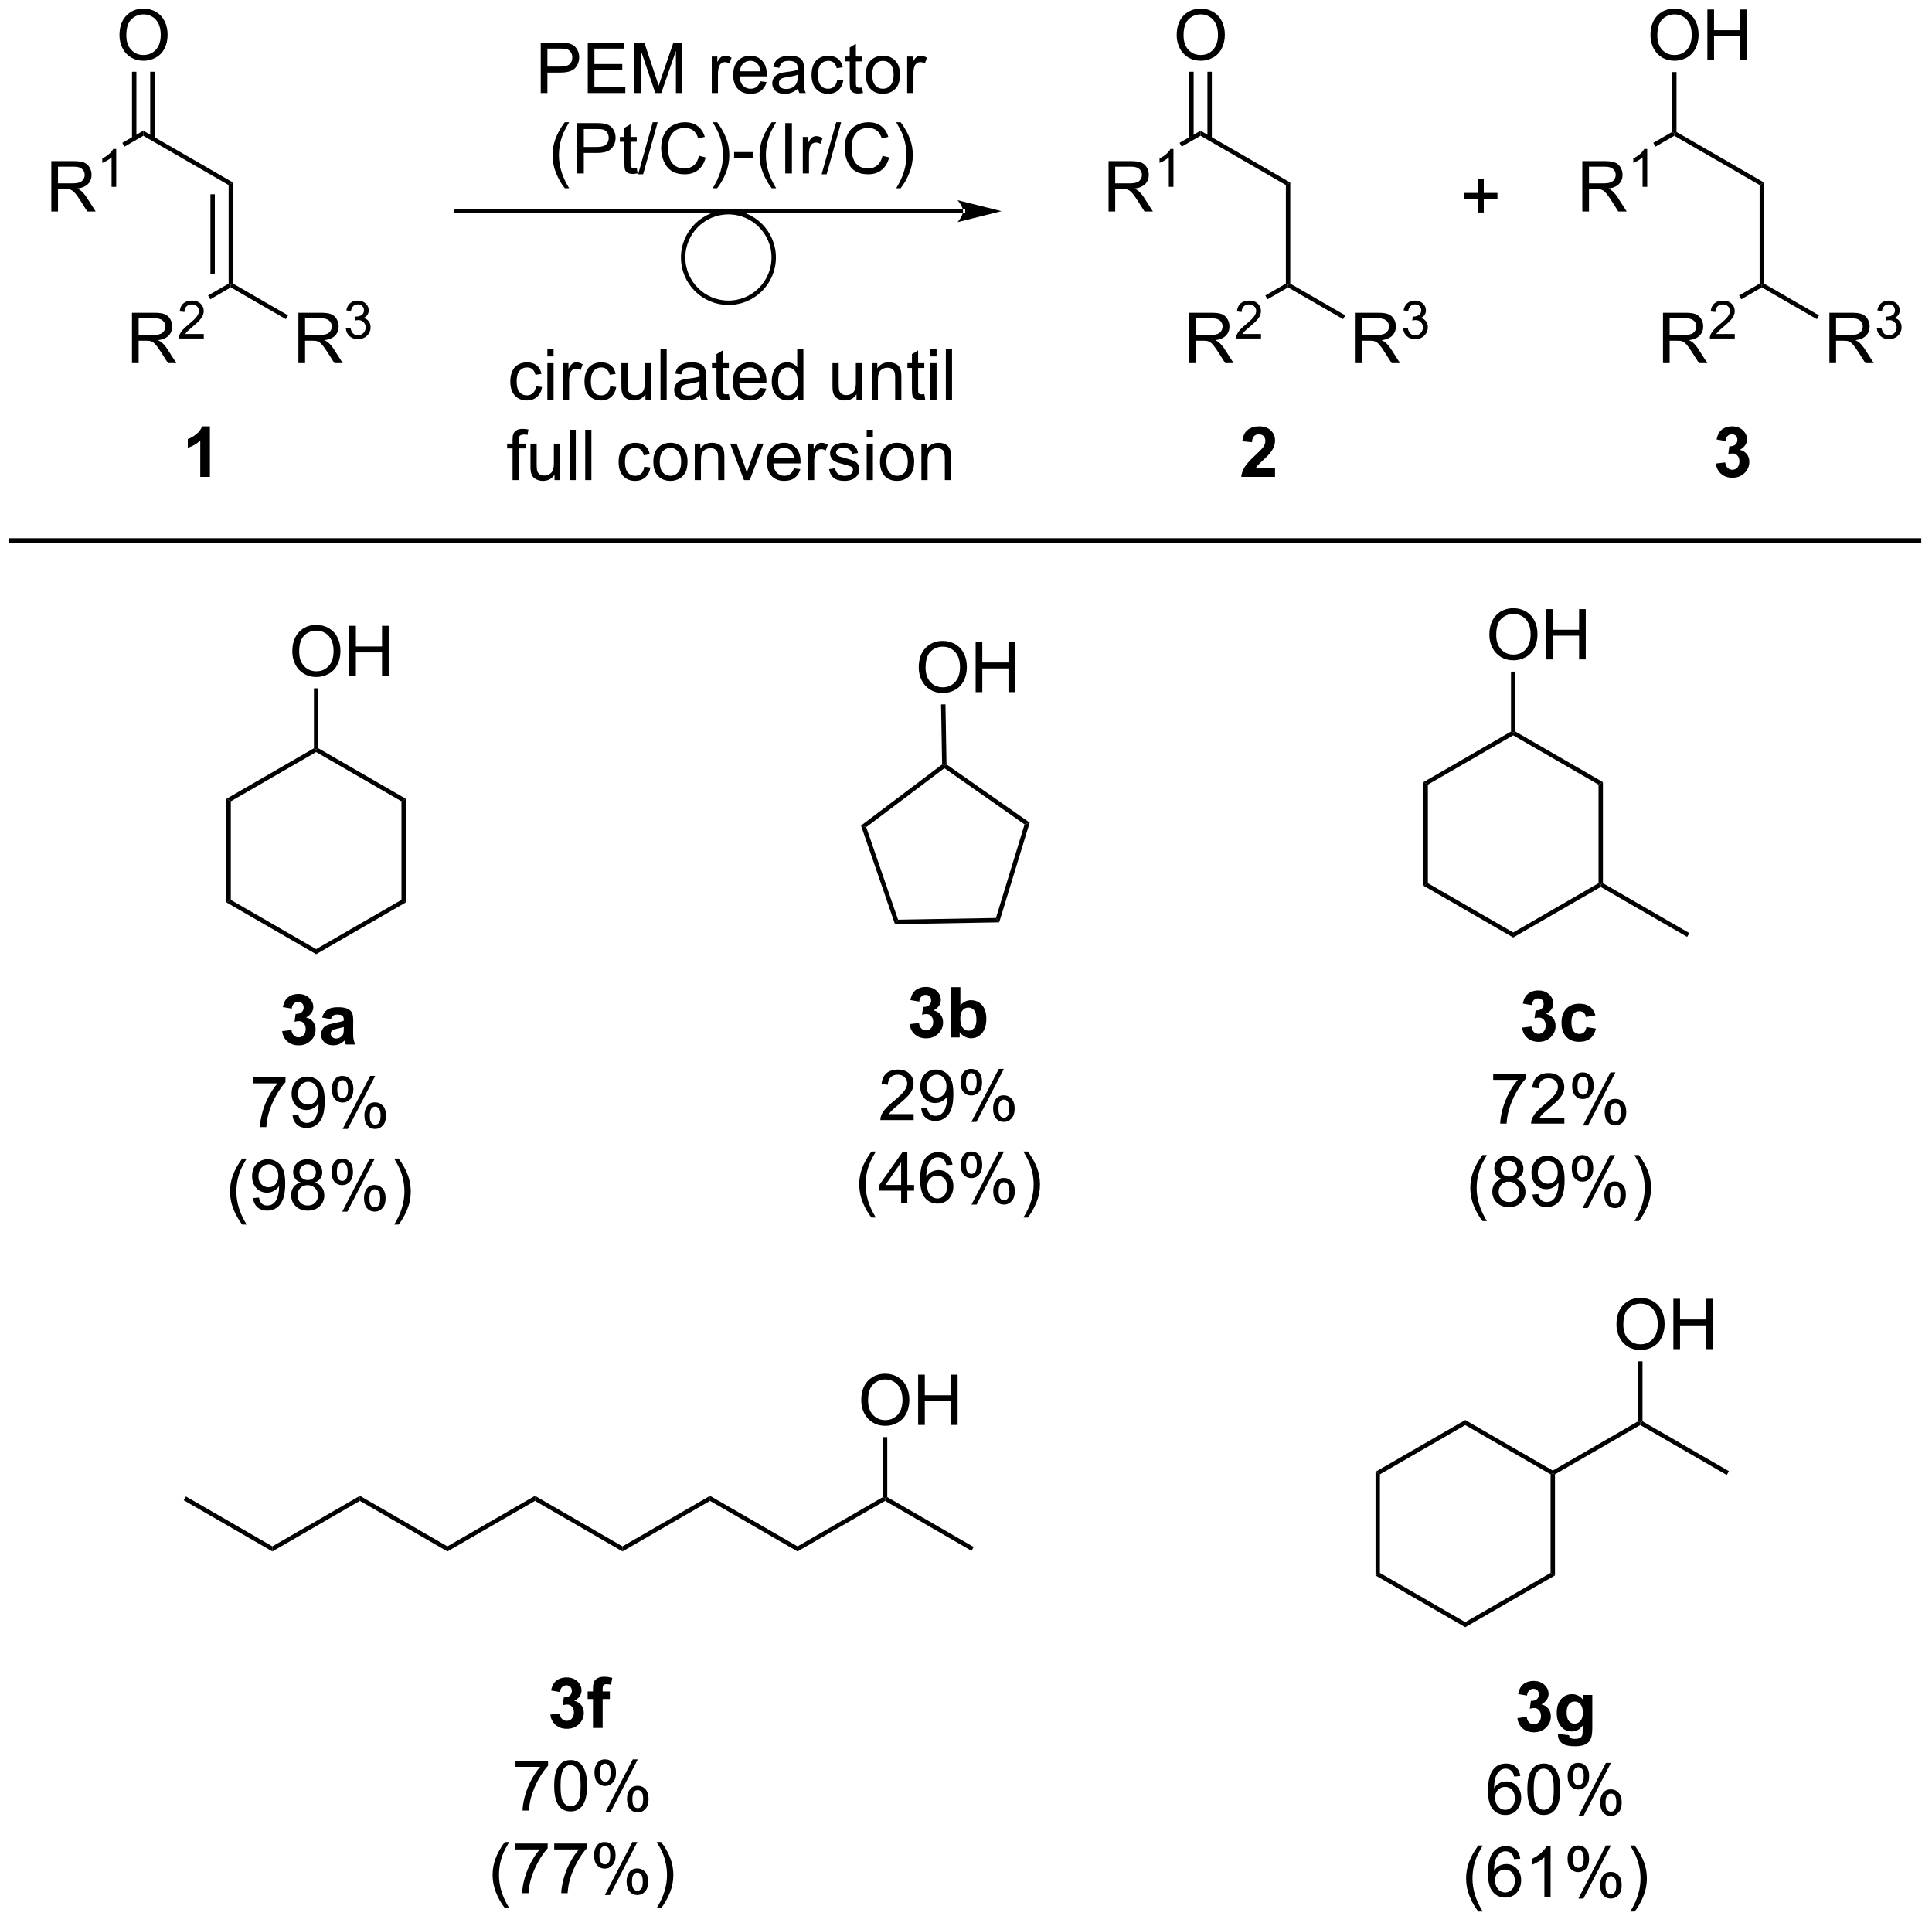 <?xml version="1.0" encoding="UTF-8"?>
<!DOCTYPE svg PUBLIC '-//W3C//DTD SVG 1.0//EN'
          'http://www.w3.org/TR/2001/REC-SVG-20010904/DTD/svg10.dtd'>
<svg stroke-dasharray="none" shape-rendering="auto" xmlns="http://www.w3.org/2000/svg" font-family="'Dialog'" text-rendering="auto" width="603" fill-opacity="1" color-interpolation="auto" color-rendering="auto" preserveAspectRatio="xMidYMid meet" font-size="12px" viewBox="0 0 603 600" fill="black" xmlns:xlink="http://www.w3.org/1999/xlink" stroke="black" image-rendering="auto" stroke-miterlimit="10" stroke-linecap="square" stroke-linejoin="miter" font-style="normal" stroke-width="1" height="600" stroke-dashoffset="0" font-weight="normal" stroke-opacity="1"
><!--Generated by the Batik Graphics2D SVG Generator--><defs id="genericDefs"
  /><g
  ><defs id="defs1"
    ><clipPath clipPathUnits="userSpaceOnUse" id="clipPath1"
      ><path d="M0.389 1.611 L226.252 1.611 L226.252 226.296 L0.389 226.296 L0.389 1.611 Z"
      /></clipPath
      ><clipPath clipPathUnits="userSpaceOnUse" id="clipPath2"
      ><path d="M-1.41 311.721 L-1.41 530.159 L218.173 530.159 L218.173 311.721 Z"
      /></clipPath
    ></defs
    ><g transform="scale(2.667,2.667) translate(-0.389,-1.611) matrix(1.029,0,0,1.029,1.839,-319.025)"
    ><path d="M108.118 335.859 L108.118 335.859 L50.456 335.859 L50.206 335.859 L50.206 335.359 L50.456 335.359 L108.118 335.359 L108.368 335.359 L108.368 335.859 ZM112.493 335.609 L107.493 334.359 C107.493 334.359 108.118 335.062 108.118 335.609 C108.118 336.156 107.493 336.859 107.493 336.859 Z" stroke="none" clip-path="url(#clipPath2)"
    /></g
    ><g transform="matrix(2.743,0,0,2.743,3.867,-855.031)"
    ><path d="M60.117 322.293 L60.117 316.567 L62.278 316.567 Q62.849 316.567 63.148 316.621 Q63.57 316.692 63.854 316.89 Q64.14 317.085 64.315 317.442 Q64.489 317.796 64.489 318.223 Q64.489 318.952 64.023 319.46 Q63.56 319.965 62.344 319.965 L60.875 319.965 L60.875 322.293 L60.117 322.293 ZM60.875 319.288 L62.357 319.288 Q63.091 319.288 63.398 319.015 Q63.708 318.741 63.708 318.246 Q63.708 317.887 63.526 317.632 Q63.344 317.374 63.047 317.293 Q62.857 317.241 62.341 317.241 L60.875 317.241 L60.875 319.288 ZM65.469 322.293 L65.469 316.567 L69.609 316.567 L69.609 317.241 L66.226 317.241 L66.226 318.996 L69.396 318.996 L69.396 319.668 L66.226 319.668 L66.226 321.616 L69.742 321.616 L69.742 322.293 L65.469 322.293 ZM70.765 322.293 L70.765 316.567 L71.906 316.567 L73.263 320.621 Q73.45 321.186 73.536 321.468 Q73.633 321.155 73.841 320.551 L75.211 316.567 L76.232 316.567 L76.232 322.293 L75.5 322.293 L75.5 317.499 L73.836 322.293 L73.153 322.293 L71.497 317.418 L71.497 322.293 L70.765 322.293 ZM79.579 322.293 L79.579 318.145 L80.212 318.145 L80.212 318.772 Q80.454 318.332 80.657 318.192 Q80.863 318.051 81.111 318.051 Q81.465 318.051 81.832 318.278 L81.59 318.929 Q81.332 318.778 81.074 318.778 Q80.845 318.778 80.66 318.916 Q80.478 319.054 80.4 319.301 Q80.282 319.676 80.282 320.121 L80.282 322.293 L79.579 322.293 ZM85.09 320.957 L85.816 321.046 Q85.644 321.684 85.178 322.035 Q84.715 322.387 83.993 322.387 Q83.082 322.387 82.548 321.827 Q82.017 321.265 82.017 320.254 Q82.017 319.207 82.556 318.629 Q83.095 318.051 83.954 318.051 Q84.785 318.051 85.311 318.619 Q85.84 319.184 85.84 320.21 Q85.84 320.272 85.837 320.397 L82.743 320.397 Q82.782 321.082 83.129 321.447 Q83.478 321.809 83.996 321.809 Q84.384 321.809 84.657 321.606 Q84.931 321.403 85.09 320.957 ZM82.782 319.819 L85.097 319.819 Q85.051 319.296 84.832 319.035 Q84.496 318.629 83.962 318.629 Q83.478 318.629 83.147 318.955 Q82.816 319.278 82.782 319.819 ZM89.406 321.78 Q89.015 322.113 88.653 322.252 Q88.294 322.387 87.88 322.387 Q87.195 322.387 86.828 322.054 Q86.461 321.718 86.461 321.2 Q86.461 320.895 86.599 320.642 Q86.739 320.39 86.963 320.238 Q87.187 320.085 87.469 320.007 Q87.677 319.952 88.094 319.903 Q88.945 319.801 89.349 319.66 Q89.351 319.515 89.351 319.476 Q89.351 319.046 89.153 318.871 Q88.883 318.632 88.351 318.632 Q87.857 318.632 87.62 318.806 Q87.383 318.981 87.271 319.421 L86.583 319.327 Q86.677 318.887 86.89 318.616 Q87.107 318.343 87.513 318.197 Q87.919 318.051 88.453 318.051 Q88.984 318.051 89.315 318.176 Q89.648 318.301 89.805 318.491 Q89.961 318.679 90.023 318.968 Q90.06 319.147 90.06 319.616 L90.06 320.554 Q90.06 321.535 90.104 321.796 Q90.148 322.054 90.281 322.293 L89.547 322.293 Q89.437 322.075 89.406 321.78 ZM89.349 320.21 Q88.966 320.366 88.2 320.476 Q87.765 320.538 87.586 320.616 Q87.406 320.694 87.307 320.845 Q87.211 320.996 87.211 321.179 Q87.211 321.46 87.424 321.647 Q87.638 321.835 88.047 321.835 Q88.453 321.835 88.768 321.658 Q89.086 321.481 89.234 321.171 Q89.349 320.934 89.349 320.468 L89.349 320.21 ZM93.855 320.772 L94.548 320.863 Q94.433 321.577 93.967 321.983 Q93.501 322.387 92.821 322.387 Q91.97 322.387 91.452 321.83 Q90.933 321.272 90.933 320.233 Q90.933 319.561 91.155 319.059 Q91.379 318.554 91.834 318.304 Q92.29 318.051 92.824 318.051 Q93.501 318.051 93.931 318.392 Q94.361 318.733 94.48 319.363 L93.798 319.468 Q93.699 319.051 93.452 318.84 Q93.204 318.629 92.853 318.629 Q92.321 318.629 91.988 319.009 Q91.657 319.39 91.657 320.215 Q91.657 321.051 91.978 321.431 Q92.298 321.809 92.814 321.809 Q93.228 321.809 93.504 321.556 Q93.782 321.301 93.855 320.772 ZM96.683 321.663 L96.785 322.285 Q96.488 322.348 96.254 322.348 Q95.871 322.348 95.66 322.228 Q95.449 322.106 95.363 321.908 Q95.277 321.71 95.277 321.077 L95.277 318.692 L94.761 318.692 L94.761 318.145 L95.277 318.145 L95.277 317.116 L95.978 316.694 L95.978 318.145 L96.683 318.145 L96.683 318.692 L95.978 318.692 L95.978 321.116 Q95.978 321.418 96.014 321.504 Q96.051 321.59 96.134 321.642 Q96.22 321.692 96.376 321.692 Q96.493 321.692 96.683 321.663 ZM97.109 320.218 Q97.109 319.067 97.75 318.512 Q98.286 318.051 99.055 318.051 Q99.911 318.051 100.453 318.611 Q100.997 319.171 100.997 320.16 Q100.997 320.96 100.755 321.421 Q100.515 321.879 100.057 322.134 Q99.599 322.387 99.055 322.387 Q98.185 322.387 97.646 321.83 Q97.109 321.27 97.109 320.218 ZM97.833 320.218 Q97.833 321.015 98.18 321.413 Q98.528 321.809 99.055 321.809 Q99.578 321.809 99.924 321.41 Q100.273 321.012 100.273 320.194 Q100.273 319.426 99.924 319.03 Q99.575 318.632 99.055 318.632 Q98.528 318.632 98.18 319.028 Q97.833 319.421 97.833 320.218 ZM101.814 322.293 L101.814 318.145 L102.446 318.145 L102.446 318.772 Q102.689 318.332 102.892 318.192 Q103.097 318.051 103.345 318.051 Q103.699 318.051 104.066 318.278 L103.824 318.929 Q103.566 318.778 103.308 318.778 Q103.079 318.778 102.894 318.916 Q102.712 319.054 102.634 319.301 Q102.517 319.676 102.517 320.121 L102.517 322.293 L101.814 322.293 Z" stroke="none" clip-path="url(#clipPath2)"
    /></g
    ><g transform="matrix(2.743,0,0,2.743,3.867,-855.031)"
    ><path d="M62.851 333.128 Q62.267 332.394 61.864 331.409 Q61.463 330.422 61.463 329.368 Q61.463 328.438 61.765 327.586 Q62.116 326.599 62.851 325.618 L63.353 325.618 Q62.882 326.43 62.728 326.779 Q62.491 327.318 62.353 327.904 Q62.187 328.633 62.187 329.373 Q62.187 331.25 63.353 333.128 L62.851 333.128 ZM64.26 331.443 L64.26 325.717 L66.421 325.717 Q66.991 325.717 67.291 325.771 Q67.713 325.842 67.996 326.04 Q68.283 326.235 68.457 326.592 Q68.632 326.946 68.632 327.373 Q68.632 328.102 68.166 328.61 Q67.702 329.115 66.486 329.115 L65.017 329.115 L65.017 331.443 L64.26 331.443 ZM65.017 328.438 L66.499 328.438 Q67.234 328.438 67.541 328.165 Q67.851 327.891 67.851 327.396 Q67.851 327.037 67.668 326.782 Q67.486 326.524 67.189 326.443 Q66.999 326.391 66.484 326.391 L65.017 326.391 L65.017 328.438 ZM71.041 330.813 L71.142 331.435 Q70.846 331.498 70.611 331.498 Q70.228 331.498 70.017 331.378 Q69.806 331.256 69.721 331.058 Q69.635 330.86 69.635 330.227 L69.635 327.842 L69.119 327.842 L69.119 327.295 L69.635 327.295 L69.635 326.266 L70.335 325.844 L70.335 327.295 L71.041 327.295 L71.041 327.842 L70.335 327.842 L70.335 330.266 Q70.335 330.568 70.371 330.654 Q70.408 330.74 70.491 330.792 Q70.577 330.842 70.734 330.842 Q70.851 330.842 71.041 330.813 ZM71.201 331.542 L72.862 325.618 L73.425 325.618 L71.769 331.542 L71.201 331.542 ZM78.127 329.435 L78.885 329.625 Q78.648 330.56 78.028 331.053 Q77.408 331.542 76.515 331.542 Q75.588 331.542 75.007 331.165 Q74.429 330.787 74.124 330.073 Q73.822 329.357 73.822 328.537 Q73.822 327.641 74.163 326.977 Q74.507 326.31 75.137 325.964 Q75.767 325.618 76.525 325.618 Q77.385 325.618 77.971 326.055 Q78.556 326.493 78.788 327.287 L78.041 327.461 Q77.843 326.836 77.463 326.553 Q77.085 326.266 76.51 326.266 Q75.851 326.266 75.405 326.584 Q74.963 326.899 74.783 327.433 Q74.603 327.967 74.603 328.532 Q74.603 329.264 74.817 329.808 Q75.03 330.352 75.478 330.623 Q75.929 330.891 76.452 330.891 Q77.088 330.891 77.528 330.524 Q77.971 330.157 78.127 329.435 ZM80.191 333.128 L79.685 333.128 Q80.855 331.25 80.855 329.373 Q80.855 328.639 80.685 327.915 Q80.552 327.329 80.316 326.79 Q80.162 326.438 79.685 325.618 L80.191 325.618 Q80.925 326.599 81.276 327.586 Q81.576 328.438 81.576 329.368 Q81.576 330.422 81.172 331.409 Q80.769 332.394 80.191 333.128 ZM82.12 329.724 L82.12 329.016 L84.279 329.016 L84.279 329.724 L82.12 329.724 ZM86.401 333.128 Q85.818 332.394 85.415 331.409 Q85.013 330.422 85.013 329.368 Q85.013 328.438 85.316 327.586 Q85.667 326.599 86.401 325.618 L86.904 325.618 Q86.433 326.43 86.279 326.779 Q86.042 327.318 85.904 327.904 Q85.737 328.633 85.737 329.373 Q85.737 331.25 86.904 333.128 L86.401 333.128 ZM87.941 331.443 L87.941 325.717 L88.698 325.717 L88.698 331.443 L87.941 331.443 ZM89.937 331.443 L89.937 327.295 L90.57 327.295 L90.57 327.922 Q90.812 327.482 91.015 327.342 Q91.221 327.201 91.468 327.201 Q91.822 327.201 92.189 327.428 L91.947 328.079 Q91.689 327.928 91.431 327.928 Q91.202 327.928 91.017 328.066 Q90.835 328.204 90.757 328.451 Q90.64 328.826 90.64 329.271 L90.64 331.443 L89.937 331.443 ZM92.08 331.542 L93.741 325.618 L94.304 325.618 L92.648 331.542 L92.08 331.542 ZM99.006 329.435 L99.763 329.625 Q99.526 330.56 98.907 331.053 Q98.287 331.542 97.394 331.542 Q96.467 331.542 95.886 331.165 Q95.308 330.787 95.003 330.073 Q94.701 329.357 94.701 328.537 Q94.701 327.641 95.042 326.977 Q95.386 326.31 96.016 325.964 Q96.646 325.618 97.404 325.618 Q98.263 325.618 98.849 326.055 Q99.435 326.493 99.667 327.287 L98.92 327.461 Q98.722 326.836 98.342 326.553 Q97.964 326.266 97.388 326.266 Q96.73 326.266 96.284 326.584 Q95.842 326.899 95.662 327.433 Q95.482 327.967 95.482 328.532 Q95.482 329.264 95.696 329.808 Q95.909 330.352 96.357 330.623 Q96.808 330.891 97.331 330.891 Q97.967 330.891 98.407 330.524 Q98.849 330.157 99.006 329.435 ZM101.07 333.128 L100.564 333.128 Q101.734 331.25 101.734 329.373 Q101.734 328.639 101.564 327.915 Q101.431 327.329 101.195 326.79 Q101.041 326.438 100.564 325.618 L101.07 325.618 Q101.804 326.599 102.155 327.586 Q102.455 328.438 102.455 329.368 Q102.455 330.422 102.051 331.409 Q101.648 332.394 101.07 333.128 Z" stroke="none" clip-path="url(#clipPath2)"
    /></g
    ><g transform="matrix(2.743,0,0,2.743,3.867,-855.031)"
    ><path d="M22.474 365.967 L21.377 365.967 L21.377 361.829 Q20.776 362.392 19.958 362.663 L19.958 361.665 Q20.388 361.525 20.89 361.134 Q21.396 360.741 21.583 360.217 L22.474 360.217 L22.474 365.967 Z" stroke="none" clip-path="url(#clipPath2)"
    /></g
    ><g transform="matrix(2.743,0,0,2.743,3.867,-855.031)"
    ><path d="M4.43 335.772 L4.43 330.045 L6.969 330.045 Q7.735 330.045 8.133 330.199 Q8.531 330.352 8.768 330.743 Q9.008 331.134 9.008 331.608 Q9.008 332.217 8.612 332.636 Q8.219 333.053 7.393 333.165 Q7.696 333.311 7.852 333.451 Q8.182 333.756 8.479 334.212 L9.477 335.772 L8.524 335.772 L7.766 334.579 Q7.433 334.063 7.216 333.79 Q7.003 333.517 6.834 333.407 Q6.664 333.298 6.487 333.256 Q6.36 333.227 6.065 333.227 L5.188 333.227 L5.188 335.772 L4.43 335.772 ZM5.188 332.571 L6.815 332.571 Q7.336 332.571 7.628 332.464 Q7.922 332.358 8.073 332.121 Q8.227 331.884 8.227 331.608 Q8.227 331.201 7.93 330.941 Q7.636 330.678 7 330.678 L5.188 330.678 L5.188 332.571 Z" stroke="none" clip-path="url(#clipPath2)"
    /></g
    ><g transform="matrix(2.743,0,0,2.743,3.867,-855.031)"
    ><path d="M11.813 332.972 L11.286 332.972 L11.286 329.61 Q11.095 329.792 10.786 329.974 Q10.477 330.155 10.231 330.247 L10.231 329.737 Q10.673 329.528 11.003 329.233 Q11.335 328.937 11.473 328.659 L11.813 328.659 L11.813 332.972 Z" stroke="none" clip-path="url(#clipPath2)"
    /></g
    ><g transform="matrix(2.743,0,0,2.743,3.867,-855.031)"
    ><path d="M13.608 353.022 L13.608 347.295 L16.147 347.295 Q16.913 347.295 17.311 347.449 Q17.709 347.602 17.946 347.993 Q18.186 348.384 18.186 348.858 Q18.186 349.467 17.79 349.886 Q17.397 350.303 16.571 350.415 Q16.873 350.561 17.03 350.701 Q17.36 351.006 17.657 351.462 L18.655 353.022 L17.702 353.022 L16.944 351.829 Q16.61 351.313 16.394 351.04 Q16.181 350.767 16.012 350.657 Q15.842 350.548 15.665 350.506 Q15.538 350.477 15.243 350.477 L14.366 350.477 L14.366 353.022 L13.608 353.022 ZM14.366 349.821 L15.993 349.821 Q16.514 349.821 16.806 349.714 Q17.1 349.608 17.251 349.371 Q17.405 349.134 17.405 348.858 Q17.405 348.451 17.108 348.191 Q16.814 347.928 16.178 347.928 L14.366 347.928 L14.366 349.821 Z" stroke="none" clip-path="url(#clipPath2)"
    /></g
    ><g transform="matrix(2.743,0,0,2.743,3.867,-855.031)"
    ><path d="M21.777 349.714 L21.777 350.222 L18.937 350.222 Q18.931 350.03 18.999 349.854 Q19.107 349.565 19.345 349.284 Q19.585 349.003 20.036 348.634 Q20.736 348.06 20.982 347.724 Q21.228 347.388 21.228 347.089 Q21.228 346.776 21.003 346.562 Q20.78 346.345 20.419 346.345 Q20.038 346.345 19.81 346.573 Q19.581 346.802 19.579 347.206 L19.036 347.151 Q19.093 346.544 19.456 346.228 Q19.82 345.909 20.431 345.909 Q21.05 345.909 21.409 346.253 Q21.771 346.595 21.771 347.101 Q21.771 347.358 21.665 347.608 Q21.56 347.856 21.314 348.132 Q21.07 348.407 20.501 348.888 Q20.027 349.286 19.892 349.429 Q19.757 349.571 19.669 349.714 L21.777 349.714 Z" stroke="none" clip-path="url(#clipPath2)"
    /></g
    ><g transform="matrix(2.743,0,0,2.743,3.867,-855.031)"
    ><path d="M22.518 345.76 L22.268 345.327 L24.605 343.977 L24.855 344.122 L24.855 344.41 Z" stroke="none" clip-path="url(#clipPath2)"
    /></g
    ><g transform="matrix(2.743,0,0,2.743,3.867,-855.031)"
    ><path d="M25.105 343.977 L24.855 344.122 L24.605 343.977 L24.605 332.766 L25.105 332.477 ZM23.035 342.926 L23.035 333.817 L22.535 333.817 L22.535 342.926 Z" stroke="none" clip-path="url(#clipPath2)"
    /></g
    ><g transform="matrix(2.743,0,0,2.743,3.867,-855.031)"
    ><path d="M25.105 332.477 L24.605 332.766 L14.896 327.16 L14.896 326.583 Z" stroke="none" clip-path="url(#clipPath2)"
    /></g
    ><g transform="matrix(2.743,0,0,2.743,3.867,-855.031)"
    ><path d="M14.896 326.583 L14.896 327.16 L12.756 328.396 L12.506 327.963 Z" stroke="none" clip-path="url(#clipPath2)"
    /></g
    ><g transform="matrix(2.743,0,0,2.743,3.867,-855.031)"
    ><path d="M12.184 315.733 Q12.184 314.305 12.949 313.501 Q13.715 312.694 14.926 312.694 Q15.718 312.694 16.353 313.074 Q16.991 313.451 17.324 314.128 Q17.66 314.805 17.66 315.665 Q17.66 316.537 17.309 317.225 Q16.957 317.912 16.311 318.267 Q15.668 318.621 14.921 318.621 Q14.113 318.621 13.475 318.23 Q12.84 317.837 12.512 317.162 Q12.184 316.485 12.184 315.733 ZM12.965 315.743 Q12.965 316.779 13.52 317.376 Q14.077 317.97 14.918 317.97 Q15.772 317.97 16.324 317.368 Q16.879 316.767 16.879 315.662 Q16.879 314.962 16.642 314.441 Q16.405 313.92 15.949 313.634 Q15.496 313.345 14.928 313.345 Q14.124 313.345 13.543 313.899 Q12.965 314.451 12.965 315.743 Z" stroke="none" clip-path="url(#clipPath2)"
    /></g
    ><g transform="matrix(2.743,0,0,2.743,3.867,-855.031)"
    ><path d="M16.181 327.469 L16.181 319.874 L15.681 319.874 L15.681 327.469 ZM14.111 327.469 L14.111 319.874 L13.611 319.874 L13.611 327.469 Z" stroke="none" clip-path="url(#clipPath2)"
    /></g
    ><g transform="matrix(2.743,0,0,2.743,3.867,-855.031)"
    ><path d="M143.67 364.947 L143.67 365.967 L139.824 365.967 Q139.886 365.389 140.199 364.871 Q140.511 364.353 141.433 363.499 Q142.175 362.806 142.342 362.561 Q142.568 362.22 142.568 361.889 Q142.568 361.522 142.37 361.324 Q142.175 361.126 141.826 361.126 Q141.482 361.126 141.279 361.335 Q141.076 361.54 141.045 362.022 L139.951 361.913 Q140.05 361.007 140.566 360.613 Q141.081 360.217 141.855 360.217 Q142.701 360.217 143.186 360.676 Q143.67 361.132 143.67 361.811 Q143.67 362.197 143.532 362.548 Q143.394 362.897 143.092 363.28 Q142.894 363.533 142.373 364.009 Q141.855 364.486 141.714 364.642 Q141.576 364.798 141.49 364.947 L143.67 364.947 Z" stroke="none" clip-path="url(#clipPath2)"
    /></g
    ><g stroke-width="0.5" transform="matrix(2.743,0,0,2.743,3.867,-855.031)"
    ><path fill="none" d="M81.474 346.159 C78.629 346.159 76.322 343.853 76.322 341.007 C76.322 338.161 78.629 335.855 81.474 335.855 C84.32 335.855 86.627 338.161 86.627 341.007 C86.627 343.853 84.32 346.159 81.474 346.159" clip-path="url(#clipPath2)"
    /></g
    ><g transform="matrix(2.743,0,0,2.743,3.867,-855.031)"
    ><path d="M59.576 355.658 L60.269 355.749 Q60.154 356.463 59.688 356.869 Q59.222 357.273 58.542 357.273 Q57.691 357.273 57.172 356.716 Q56.654 356.158 56.654 355.119 Q56.654 354.447 56.876 353.945 Q57.099 353.439 57.555 353.189 Q58.011 352.937 58.545 352.937 Q59.222 352.937 59.651 353.278 Q60.081 353.619 60.201 354.249 L59.519 354.353 Q59.42 353.937 59.172 353.726 Q58.925 353.515 58.573 353.515 Q58.042 353.515 57.709 353.895 Q57.378 354.275 57.378 355.101 Q57.378 355.937 57.698 356.317 Q58.019 356.695 58.534 356.695 Q58.948 356.695 59.224 356.442 Q59.503 356.187 59.576 355.658 ZM60.873 352.26 L60.873 351.452 L61.576 351.452 L61.576 352.26 L60.873 352.26 ZM60.873 357.179 L60.873 353.031 L61.576 353.031 L61.576 357.179 L60.873 357.179 ZM62.64 357.179 L62.64 353.031 L63.273 353.031 L63.273 353.658 Q63.515 353.218 63.718 353.077 Q63.924 352.937 64.171 352.937 Q64.525 352.937 64.892 353.163 L64.65 353.814 Q64.392 353.663 64.135 353.663 Q63.905 353.663 63.721 353.801 Q63.538 353.939 63.46 354.187 Q63.343 354.562 63.343 355.007 L63.343 357.179 L62.64 357.179 ZM68.017 355.658 L68.71 355.749 Q68.596 356.463 68.129 356.869 Q67.663 357.273 66.984 357.273 Q66.132 357.273 65.614 356.716 Q65.096 356.158 65.096 355.119 Q65.096 354.447 65.317 353.945 Q65.541 353.439 65.996 353.189 Q66.452 352.937 66.986 352.937 Q67.663 352.937 68.093 353.278 Q68.523 353.619 68.642 354.249 L67.96 354.353 Q67.861 353.937 67.614 353.726 Q67.366 353.515 67.015 353.515 Q66.484 353.515 66.15 353.895 Q65.82 354.275 65.82 355.101 Q65.82 355.937 66.14 356.317 Q66.46 356.695 66.976 356.695 Q67.39 356.695 67.666 356.442 Q67.945 356.187 68.017 355.658 ZM72.03 357.179 L72.03 356.57 Q71.546 357.273 70.713 357.273 Q70.346 357.273 70.028 357.132 Q69.71 356.991 69.554 356.778 Q69.4 356.564 69.338 356.257 Q69.296 356.049 69.296 355.601 L69.296 353.031 L69.999 353.031 L69.999 355.33 Q69.999 355.882 70.041 356.072 Q70.109 356.351 70.322 356.51 Q70.538 356.666 70.853 356.666 Q71.171 356.666 71.447 356.505 Q71.726 356.343 71.84 356.064 Q71.955 355.783 71.955 355.252 L71.955 353.031 L72.658 353.031 L72.658 357.179 L72.03 357.179 ZM73.745 357.179 L73.745 351.452 L74.448 351.452 L74.448 357.179 L73.745 357.179 ZM78.244 356.666 Q77.853 356.999 77.491 357.137 Q77.132 357.273 76.718 357.273 Q76.033 357.273 75.666 356.939 Q75.299 356.603 75.299 356.085 Q75.299 355.781 75.437 355.528 Q75.577 355.275 75.801 355.124 Q76.025 354.971 76.306 354.892 Q76.515 354.838 76.931 354.788 Q77.783 354.687 78.187 354.546 Q78.189 354.4 78.189 354.361 Q78.189 353.932 77.991 353.757 Q77.721 353.517 77.189 353.517 Q76.695 353.517 76.457 353.692 Q76.221 353.866 76.109 354.307 L75.421 354.213 Q75.515 353.773 75.728 353.502 Q75.945 353.228 76.351 353.083 Q76.757 352.937 77.291 352.937 Q77.822 352.937 78.153 353.062 Q78.486 353.187 78.642 353.377 Q78.799 353.564 78.861 353.853 Q78.898 354.033 78.898 354.502 L78.898 355.439 Q78.898 356.421 78.942 356.682 Q78.986 356.939 79.119 357.179 L78.385 357.179 Q78.275 356.96 78.244 356.666 ZM78.187 355.096 Q77.804 355.252 77.038 355.361 Q76.603 355.424 76.424 355.502 Q76.244 355.58 76.145 355.731 Q76.049 355.882 76.049 356.064 Q76.049 356.346 76.262 356.533 Q76.476 356.721 76.885 356.721 Q77.291 356.721 77.606 356.544 Q77.924 356.366 78.072 356.057 Q78.187 355.82 78.187 355.353 L78.187 355.096 ZM81.521 356.549 L81.623 357.171 Q81.326 357.234 81.092 357.234 Q80.709 357.234 80.498 357.114 Q80.287 356.991 80.201 356.794 Q80.115 356.596 80.115 355.963 L80.115 353.577 L79.599 353.577 L79.599 353.031 L80.115 353.031 L80.115 352.002 L80.816 351.58 L80.816 353.031 L81.521 353.031 L81.521 353.577 L80.816 353.577 L80.816 356.002 Q80.816 356.304 80.852 356.39 Q80.888 356.476 80.972 356.528 Q81.058 356.577 81.214 356.577 Q81.331 356.577 81.521 356.549 ZM85.049 355.843 L85.775 355.932 Q85.603 356.57 85.137 356.921 Q84.674 357.273 83.952 357.273 Q83.041 357.273 82.507 356.713 Q81.976 356.15 81.976 355.14 Q81.976 354.093 82.515 353.515 Q83.054 352.937 83.913 352.937 Q84.744 352.937 85.27 353.505 Q85.799 354.07 85.799 355.096 Q85.799 355.158 85.796 355.283 L82.702 355.283 Q82.741 355.968 83.088 356.333 Q83.437 356.695 83.955 356.695 Q84.343 356.695 84.616 356.491 Q84.89 356.288 85.049 355.843 ZM82.741 354.705 L85.056 354.705 Q85.01 354.182 84.791 353.921 Q84.455 353.515 83.921 353.515 Q83.437 353.515 83.106 353.841 Q82.775 354.163 82.741 354.705 ZM89.349 357.179 L89.349 356.656 Q88.956 357.273 88.191 357.273 Q87.693 357.273 87.276 356.999 Q86.862 356.726 86.633 356.236 Q86.404 355.744 86.404 355.109 Q86.404 354.486 86.61 353.981 Q86.818 353.476 87.232 353.208 Q87.646 352.937 88.159 352.937 Q88.534 352.937 88.826 353.096 Q89.12 353.252 89.302 353.507 L89.302 351.452 L90.003 351.452 L90.003 357.179 L89.349 357.179 ZM87.128 355.109 Q87.128 355.906 87.464 356.301 Q87.8 356.695 88.256 356.695 Q88.717 356.695 89.04 356.317 Q89.362 355.939 89.362 355.166 Q89.362 354.314 89.034 353.916 Q88.706 353.517 88.224 353.517 Q87.756 353.517 87.441 353.9 Q87.128 354.283 87.128 355.109 ZM96.05 357.179 L96.05 356.57 Q95.566 357.273 94.732 357.273 Q94.365 357.273 94.047 357.132 Q93.73 356.991 93.573 356.778 Q93.42 356.564 93.357 356.257 Q93.316 356.049 93.316 355.601 L93.316 353.031 L94.019 353.031 L94.019 355.33 Q94.019 355.882 94.06 356.072 Q94.128 356.351 94.342 356.51 Q94.558 356.666 94.873 356.666 Q95.191 356.666 95.467 356.505 Q95.745 356.343 95.86 356.064 Q95.974 355.783 95.974 355.252 L95.974 353.031 L96.677 353.031 L96.677 357.179 L96.05 357.179 ZM97.78 357.179 L97.78 353.031 L98.413 353.031 L98.413 353.619 Q98.869 352.937 99.734 352.937 Q100.109 352.937 100.421 353.072 Q100.736 353.205 100.892 353.424 Q101.049 353.642 101.111 353.945 Q101.15 354.14 101.15 354.627 L101.15 357.179 L100.447 357.179 L100.447 354.656 Q100.447 354.226 100.364 354.012 Q100.283 353.799 100.075 353.674 Q99.866 353.546 99.585 353.546 Q99.135 353.546 98.809 353.833 Q98.484 354.116 98.484 354.913 L98.484 357.179 L97.78 357.179 ZM103.763 356.549 L103.865 357.171 Q103.568 357.234 103.334 357.234 Q102.951 357.234 102.74 357.114 Q102.529 356.991 102.443 356.794 Q102.357 356.596 102.357 355.963 L102.357 353.577 L101.842 353.577 L101.842 353.031 L102.357 353.031 L102.357 352.002 L103.058 351.58 L103.058 353.031 L103.763 353.031 L103.763 353.577 L103.058 353.577 L103.058 356.002 Q103.058 356.304 103.094 356.39 Q103.131 356.476 103.214 356.528 Q103.3 356.577 103.456 356.577 Q103.573 356.577 103.763 356.549 ZM104.455 352.26 L104.455 351.452 L105.158 351.452 L105.158 352.26 L104.455 352.26 ZM104.455 357.179 L104.455 353.031 L105.158 353.031 L105.158 357.179 L104.455 357.179 ZM106.214 357.179 L106.214 351.452 L106.917 351.452 L106.917 357.179 L106.214 357.179 Z" stroke="none" clip-path="url(#clipPath2)"
    /></g
    ><g transform="matrix(2.743,0,0,2.743,3.867,-855.031)"
    ><path d="M56.912 366.329 L56.912 362.727 L56.292 362.727 L56.292 362.181 L56.912 362.181 L56.912 361.738 Q56.912 361.321 56.987 361.118 Q57.089 360.845 57.344 360.675 Q57.599 360.503 58.06 360.503 Q58.357 360.503 58.717 360.574 L58.612 361.188 Q58.394 361.149 58.198 361.149 Q57.878 361.149 57.745 361.287 Q57.612 361.423 57.612 361.798 L57.612 362.181 L58.42 362.181 L58.42 362.727 L57.612 362.727 L57.612 366.329 L56.912 366.329 ZM61.687 366.329 L61.687 365.72 Q61.202 366.423 60.369 366.423 Q60.002 366.423 59.684 366.282 Q59.366 366.142 59.21 365.928 Q59.056 365.714 58.994 365.407 Q58.952 365.199 58.952 364.751 L58.952 362.181 L59.655 362.181 L59.655 364.48 Q59.655 365.032 59.697 365.222 Q59.765 365.501 59.978 365.66 Q60.194 365.816 60.51 365.816 Q60.827 365.816 61.103 365.654 Q61.382 365.493 61.496 365.214 Q61.611 364.933 61.611 364.402 L61.611 362.181 L62.314 362.181 L62.314 366.329 L61.687 366.329 ZM63.401 366.329 L63.401 360.602 L64.105 360.602 L64.105 366.329 L63.401 366.329 ZM65.179 366.329 L65.179 360.602 L65.882 360.602 L65.882 366.329 L65.179 366.329 ZM71.9 364.808 L72.593 364.899 Q72.478 365.613 72.012 366.019 Q71.546 366.423 70.866 366.423 Q70.015 366.423 69.496 365.865 Q68.978 365.308 68.978 364.269 Q68.978 363.597 69.2 363.095 Q69.424 362.589 69.879 362.339 Q70.335 362.087 70.869 362.087 Q71.546 362.087 71.976 362.428 Q72.405 362.769 72.525 363.399 L71.843 363.503 Q71.744 363.087 71.496 362.876 Q71.249 362.665 70.898 362.665 Q70.366 362.665 70.033 363.045 Q69.702 363.425 69.702 364.251 Q69.702 365.087 70.023 365.467 Q70.343 365.845 70.859 365.845 Q71.273 365.845 71.549 365.592 Q71.827 365.337 71.9 364.808 ZM72.931 364.253 Q72.931 363.102 73.572 362.548 Q74.109 362.087 74.877 362.087 Q75.734 362.087 76.275 362.647 Q76.82 363.207 76.82 364.196 Q76.82 364.996 76.577 365.457 Q76.338 365.915 75.879 366.17 Q75.421 366.423 74.877 366.423 Q74.007 366.423 73.468 365.865 Q72.931 365.306 72.931 364.253 ZM73.655 364.253 Q73.655 365.05 74.002 365.449 Q74.351 365.845 74.877 365.845 Q75.4 365.845 75.746 365.446 Q76.096 365.048 76.096 364.23 Q76.096 363.462 75.746 363.066 Q75.398 362.668 74.877 362.668 Q74.351 362.668 74.002 363.063 Q73.655 363.457 73.655 364.253 ZM77.644 366.329 L77.644 362.181 L78.276 362.181 L78.276 362.769 Q78.732 362.087 79.597 362.087 Q79.972 362.087 80.284 362.222 Q80.599 362.355 80.756 362.574 Q80.912 362.793 80.974 363.095 Q81.013 363.29 81.013 363.777 L81.013 366.329 L80.31 366.329 L80.31 363.806 Q80.31 363.376 80.227 363.162 Q80.146 362.949 79.938 362.824 Q79.73 362.696 79.448 362.696 Q78.998 362.696 78.672 362.983 Q78.347 363.267 78.347 364.063 L78.347 366.329 L77.644 366.329 ZM83.244 366.329 L81.666 362.181 L82.408 362.181 L83.299 364.665 Q83.445 365.066 83.564 365.501 Q83.658 365.173 83.827 364.712 L84.749 362.181 L85.471 362.181 L83.9 366.329 L83.244 366.329 ZM88.931 364.993 L89.658 365.082 Q89.486 365.72 89.02 366.071 Q88.556 366.423 87.835 366.423 Q86.924 366.423 86.39 365.863 Q85.859 365.3 85.859 364.29 Q85.859 363.243 86.398 362.665 Q86.937 362.087 87.796 362.087 Q88.627 362.087 89.153 362.654 Q89.681 363.22 89.681 364.246 Q89.681 364.308 89.679 364.433 L86.585 364.433 Q86.624 365.118 86.971 365.483 Q87.32 365.845 87.838 365.845 Q88.226 365.845 88.499 365.642 Q88.773 365.438 88.931 364.993 ZM86.624 363.855 L88.939 363.855 Q88.892 363.332 88.674 363.071 Q88.338 362.665 87.804 362.665 Q87.32 362.665 86.989 362.99 Q86.658 363.313 86.624 363.855 ZM90.534 366.329 L90.534 362.181 L91.167 362.181 L91.167 362.808 Q91.409 362.368 91.612 362.227 Q91.818 362.087 92.066 362.087 Q92.42 362.087 92.787 362.313 L92.545 362.964 Q92.287 362.813 92.029 362.813 Q91.8 362.813 91.615 362.951 Q91.433 363.089 91.355 363.337 Q91.237 363.712 91.237 364.157 L91.237 366.329 L90.534 366.329 ZM92.925 365.089 L93.62 364.98 Q93.677 365.399 93.946 365.623 Q94.214 365.845 94.693 365.845 Q95.177 365.845 95.412 365.647 Q95.646 365.449 95.646 365.183 Q95.646 364.946 95.441 364.808 Q95.295 364.714 94.722 364.571 Q93.948 364.376 93.649 364.233 Q93.349 364.089 93.196 363.839 Q93.042 363.587 93.042 363.282 Q93.042 363.003 93.167 362.769 Q93.295 362.532 93.513 362.376 Q93.677 362.253 93.961 362.17 Q94.245 362.087 94.568 362.087 Q95.058 362.087 95.425 362.227 Q95.795 362.368 95.969 362.608 Q96.146 362.847 96.214 363.251 L95.526 363.345 Q95.48 363.024 95.253 362.845 Q95.029 362.665 94.62 362.665 Q94.136 362.665 93.927 362.826 Q93.722 362.985 93.722 363.199 Q93.722 363.337 93.808 363.446 Q93.894 363.558 94.076 363.634 Q94.183 363.673 94.698 363.813 Q95.443 364.011 95.737 364.139 Q96.034 364.267 96.201 364.509 Q96.37 364.751 96.37 365.11 Q96.37 365.462 96.165 365.772 Q95.959 366.082 95.571 366.253 Q95.185 366.423 94.698 366.423 Q93.888 366.423 93.464 366.087 Q93.042 365.751 92.925 365.089 ZM97.209 361.41 L97.209 360.602 L97.912 360.602 L97.912 361.41 L97.209 361.41 ZM97.209 366.329 L97.209 362.181 L97.912 362.181 L97.912 366.329 L97.209 366.329 ZM98.721 364.253 Q98.721 363.102 99.361 362.548 Q99.898 362.087 100.666 362.087 Q101.523 362.087 102.064 362.647 Q102.609 363.207 102.609 364.196 Q102.609 364.996 102.366 365.457 Q102.127 365.915 101.668 366.17 Q101.21 366.423 100.666 366.423 Q99.796 366.423 99.257 365.865 Q98.721 365.306 98.721 364.253 ZM99.445 364.253 Q99.445 365.05 99.791 365.449 Q100.14 365.845 100.666 365.845 Q101.189 365.845 101.536 365.446 Q101.885 365.048 101.885 364.23 Q101.885 363.462 101.536 363.066 Q101.187 362.668 100.666 362.668 Q100.14 362.668 99.791 363.063 Q99.445 363.457 99.445 364.253 ZM103.433 366.329 L103.433 362.181 L104.066 362.181 L104.066 362.769 Q104.521 362.087 105.386 362.087 Q105.761 362.087 106.073 362.222 Q106.388 362.355 106.545 362.574 Q106.701 362.793 106.763 363.095 Q106.802 363.29 106.802 363.777 L106.802 366.329 L106.099 366.329 L106.099 363.806 Q106.099 363.376 106.016 363.162 Q105.935 362.949 105.727 362.824 Q105.519 362.696 105.237 362.696 Q104.787 362.696 104.461 362.983 Q104.136 363.267 104.136 364.063 L104.136 366.329 L103.433 366.329 Z" stroke="none" clip-path="url(#clipPath2)"
    /></g
    ><g transform="matrix(2.743,0,0,2.743,3.867,-855.031)"
    ><path d="M32.544 353.022 L32.544 347.295 L35.084 347.295 Q35.849 347.295 36.248 347.449 Q36.646 347.602 36.883 347.993 Q37.123 348.384 37.123 348.858 Q37.123 349.467 36.727 349.886 Q36.334 350.303 35.508 350.415 Q35.81 350.561 35.966 350.701 Q36.297 351.006 36.594 351.462 L37.591 353.022 L36.638 353.022 L35.88 351.829 Q35.547 351.313 35.331 351.04 Q35.117 350.767 34.948 350.657 Q34.779 350.548 34.602 350.506 Q34.474 350.477 34.18 350.477 L33.302 350.477 L33.302 353.022 L32.544 353.022 ZM33.302 349.821 L34.93 349.821 Q35.451 349.821 35.742 349.714 Q36.037 349.608 36.188 349.371 Q36.341 349.134 36.341 348.858 Q36.341 348.451 36.044 348.191 Q35.75 347.928 35.115 347.928 L33.302 347.928 L33.302 349.821 Z" stroke="none" clip-path="url(#clipPath2)"
    /></g
    ><g transform="matrix(2.743,0,0,2.743,3.867,-855.031)"
    ><path d="M37.944 349.087 L38.471 349.017 Q38.563 349.466 38.779 349.663 Q38.998 349.86 39.313 349.86 Q39.684 349.86 39.94 349.603 Q40.197 349.345 40.197 348.964 Q40.197 348.601 39.959 348.366 Q39.723 348.13 39.356 348.13 Q39.207 348.13 38.985 348.188 L39.043 347.726 Q39.096 347.731 39.127 347.731 Q39.465 347.731 39.735 347.556 Q40.004 347.38 40.004 347.013 Q40.004 346.724 39.807 346.534 Q39.611 346.343 39.301 346.343 Q38.992 346.343 38.787 346.536 Q38.582 346.729 38.524 347.116 L37.996 347.022 Q38.094 346.491 38.436 346.2 Q38.779 345.909 39.289 345.909 Q39.641 345.909 39.936 346.06 Q40.233 346.21 40.389 346.472 Q40.545 346.731 40.545 347.024 Q40.545 347.304 40.395 347.532 Q40.246 347.761 39.953 347.896 Q40.334 347.983 40.545 348.261 Q40.756 348.536 40.756 348.952 Q40.756 349.515 40.346 349.907 Q39.936 350.298 39.309 350.298 Q38.744 350.298 38.369 349.962 Q37.996 349.624 37.944 349.087 Z" stroke="none" clip-path="url(#clipPath2)"
    /></g
    ><g transform="matrix(2.743,0,0,2.743,3.867,-855.031)"
    ><path d="M24.855 344.41 L24.855 344.122 L25.105 343.977 L31.364 347.591 L31.114 348.024 Z" stroke="none" clip-path="url(#clipPath2)"
    /></g
    ><g transform="matrix(2.743,0,0,2.743,3.867,-855.031)"
    ><path d="M124.728 335.772 L124.728 330.045 L127.267 330.045 Q128.032 330.045 128.431 330.199 Q128.829 330.352 129.066 330.743 Q129.306 331.134 129.306 331.608 Q129.306 332.217 128.91 332.636 Q128.517 333.053 127.691 333.165 Q127.993 333.311 128.149 333.451 Q128.48 333.756 128.777 334.212 L129.774 335.772 L128.821 335.772 L128.064 334.579 Q127.73 334.063 127.514 333.79 Q127.3 333.517 127.131 333.407 Q126.962 333.298 126.785 333.256 Q126.657 333.227 126.363 333.227 L125.485 333.227 L125.485 335.772 L124.728 335.772 ZM125.485 332.571 L127.113 332.571 Q127.634 332.571 127.925 332.464 Q128.22 332.358 128.371 332.121 Q128.524 331.884 128.524 331.608 Q128.524 331.201 128.228 330.941 Q127.933 330.678 127.298 330.678 L125.485 330.678 L125.485 332.571 Z" stroke="none" clip-path="url(#clipPath2)"
    /></g
    ><g transform="matrix(2.743,0,0,2.743,3.867,-855.031)"
    ><path d="M132.111 332.972 L131.584 332.972 L131.584 329.61 Q131.392 329.792 131.084 329.974 Q130.775 330.155 130.529 330.247 L130.529 329.737 Q130.97 329.528 131.301 329.233 Q131.633 328.937 131.771 328.659 L132.111 328.659 L132.111 332.972 Z" stroke="none" clip-path="url(#clipPath2)"
    /></g
    ><g transform="matrix(2.743,0,0,2.743,3.867,-855.031)"
    ><path d="M133.906 353.022 L133.906 347.295 L136.445 347.295 Q137.21 347.295 137.609 347.449 Q138.007 347.602 138.244 347.993 Q138.484 348.384 138.484 348.858 Q138.484 349.467 138.088 349.886 Q137.695 350.303 136.869 350.415 Q137.171 350.561 137.328 350.701 Q137.658 351.006 137.955 351.462 L138.953 353.022 L138 353.022 L137.242 351.829 Q136.908 351.313 136.692 351.04 Q136.479 350.767 136.309 350.657 Q136.14 350.548 135.963 350.506 Q135.835 350.477 135.541 350.477 L134.663 350.477 L134.663 353.022 L133.906 353.022 ZM134.663 349.821 L136.291 349.821 Q136.812 349.821 137.104 349.714 Q137.398 349.608 137.549 349.371 Q137.703 349.134 137.703 348.858 Q137.703 348.451 137.406 348.191 Q137.111 347.928 136.476 347.928 L134.663 347.928 L134.663 349.821 Z" stroke="none" clip-path="url(#clipPath2)"
    /></g
    ><g transform="matrix(2.743,0,0,2.743,3.867,-855.031)"
    ><path d="M142.074 349.714 L142.074 350.222 L139.234 350.222 Q139.229 350.03 139.297 349.854 Q139.404 349.565 139.643 349.284 Q139.883 349.003 140.334 348.634 Q141.033 348.06 141.279 347.724 Q141.525 347.388 141.525 347.089 Q141.525 346.776 141.301 346.562 Q141.078 346.345 140.717 346.345 Q140.336 346.345 140.107 346.573 Q139.879 346.802 139.877 347.206 L139.334 347.151 Q139.391 346.544 139.754 346.228 Q140.117 345.909 140.729 345.909 Q141.348 345.909 141.707 346.253 Q142.068 346.595 142.068 347.101 Q142.068 347.358 141.963 347.608 Q141.857 347.856 141.611 348.132 Q141.367 348.407 140.799 348.888 Q140.324 349.286 140.19 349.429 Q140.055 349.571 139.967 349.714 L142.074 349.714 Z" stroke="none" clip-path="url(#clipPath2)"
    /></g
    ><g transform="matrix(2.743,0,0,2.743,3.867,-855.031)"
    ><path d="M142.816 345.76 L142.566 345.327 L144.903 343.977 L145.153 344.122 L145.153 344.41 Z" stroke="none" clip-path="url(#clipPath2)"
    /></g
    ><g transform="matrix(2.743,0,0,2.743,3.867,-855.031)"
    ><path d="M145.403 343.977 L145.153 344.122 L144.903 343.977 L144.903 332.766 L145.403 332.477 Z" stroke="none" clip-path="url(#clipPath2)"
    /></g
    ><g transform="matrix(2.743,0,0,2.743,3.867,-855.031)"
    ><path d="M145.403 332.477 L144.903 332.766 L135.194 327.16 L135.194 326.583 Z" stroke="none" clip-path="url(#clipPath2)"
    /></g
    ><g transform="matrix(2.743,0,0,2.743,3.867,-855.031)"
    ><path d="M135.194 326.583 L135.194 327.16 L133.054 328.396 L132.804 327.963 Z" stroke="none" clip-path="url(#clipPath2)"
    /></g
    ><g transform="matrix(2.743,0,0,2.743,3.867,-855.031)"
    ><path d="M132.481 315.733 Q132.481 314.305 133.247 313.501 Q134.013 312.694 135.224 312.694 Q136.015 312.694 136.651 313.074 Q137.289 313.451 137.622 314.128 Q137.958 314.805 137.958 315.665 Q137.958 316.537 137.606 317.225 Q137.255 317.912 136.609 318.267 Q135.966 318.621 135.218 318.621 Q134.411 318.621 133.773 318.23 Q133.138 317.837 132.81 317.162 Q132.481 316.485 132.481 315.733 ZM133.263 315.743 Q133.263 316.779 133.817 317.376 Q134.375 317.97 135.216 317.97 Q136.07 317.97 136.622 317.368 Q137.177 316.767 137.177 315.662 Q137.177 314.962 136.94 314.441 Q136.703 313.92 136.247 313.634 Q135.794 313.345 135.226 313.345 Q134.422 313.345 133.841 313.899 Q133.263 314.451 133.263 315.743 Z" stroke="none" clip-path="url(#clipPath2)"
    /></g
    ><g transform="matrix(2.743,0,0,2.743,3.867,-855.031)"
    ><path d="M136.478 327.469 L136.478 319.874 L135.978 319.874 L135.978 327.469 ZM134.408 327.469 L134.408 319.874 L133.908 319.874 L133.908 327.469 Z" stroke="none" clip-path="url(#clipPath2)"
    /></g
    ><g transform="matrix(2.743,0,0,2.743,3.867,-855.031)"
    ><path d="M152.842 353.022 L152.842 347.295 L155.381 347.295 Q156.147 347.295 156.545 347.449 Q156.944 347.602 157.181 347.993 Q157.42 348.384 157.42 348.858 Q157.42 349.467 157.024 349.886 Q156.631 350.303 155.806 350.415 Q156.108 350.561 156.264 350.701 Q156.595 351.006 156.892 351.462 L157.889 353.022 L156.936 353.022 L156.178 351.829 Q155.845 351.313 155.629 351.04 Q155.415 350.767 155.246 350.657 Q155.077 350.548 154.899 350.506 Q154.772 350.477 154.478 350.477 L153.6 350.477 L153.6 353.022 L152.842 353.022 ZM153.6 349.821 L155.228 349.821 Q155.749 349.821 156.04 349.714 Q156.334 349.608 156.485 349.371 Q156.639 349.134 156.639 348.858 Q156.639 348.451 156.342 348.191 Q156.048 347.928 155.412 347.928 L153.6 347.928 L153.6 349.821 Z" stroke="none" clip-path="url(#clipPath2)"
    /></g
    ><g transform="matrix(2.743,0,0,2.743,3.867,-855.031)"
    ><path d="M158.241 349.087 L158.769 349.017 Q158.86 349.466 159.077 349.663 Q159.296 349.86 159.61 349.86 Q159.982 349.86 160.237 349.603 Q160.495 349.345 160.495 348.964 Q160.495 348.601 160.257 348.366 Q160.021 348.13 159.653 348.13 Q159.505 348.13 159.282 348.188 L159.341 347.726 Q159.394 347.731 159.425 347.731 Q159.763 347.731 160.032 347.556 Q160.302 347.38 160.302 347.013 Q160.302 346.724 160.105 346.534 Q159.909 346.343 159.599 346.343 Q159.29 346.343 159.085 346.536 Q158.88 346.729 158.821 347.116 L158.294 347.022 Q158.392 346.491 158.733 346.2 Q159.077 345.909 159.587 345.909 Q159.939 345.909 160.233 346.06 Q160.53 346.21 160.687 346.472 Q160.843 346.731 160.843 347.024 Q160.843 347.304 160.692 347.532 Q160.544 347.761 160.251 347.896 Q160.632 347.983 160.843 348.261 Q161.054 348.536 161.054 348.952 Q161.054 349.515 160.644 349.907 Q160.233 350.298 159.607 350.298 Q159.042 350.298 158.667 349.962 Q158.294 349.624 158.241 349.087 Z" stroke="none" clip-path="url(#clipPath2)"
    /></g
    ><g transform="matrix(2.743,0,0,2.743,3.867,-855.031)"
    ><path d="M145.153 344.41 L145.153 344.122 L145.403 343.977 L151.662 347.591 L151.412 348.024 Z" stroke="none" clip-path="url(#clipPath2)"
    /></g
    ><g transform="matrix(2.743,0,0,2.743,3.867,-855.031)"
    ><path d="M193.832 364.447 L194.894 364.319 Q194.944 364.725 195.165 364.941 Q195.389 365.155 195.707 365.155 Q196.045 365.155 196.277 364.897 Q196.511 364.639 196.511 364.202 Q196.511 363.788 196.287 363.546 Q196.066 363.303 195.745 363.303 Q195.535 363.303 195.24 363.384 L195.363 362.491 Q195.808 362.501 196.042 362.298 Q196.277 362.092 196.277 361.751 Q196.277 361.462 196.105 361.29 Q195.933 361.118 195.647 361.118 Q195.365 361.118 195.165 361.314 Q194.967 361.509 194.925 361.884 L193.912 361.712 Q194.019 361.194 194.23 360.884 Q194.444 360.572 194.824 360.394 Q195.207 360.217 195.678 360.217 Q196.488 360.217 196.975 360.733 Q197.378 361.155 197.378 361.686 Q197.378 362.439 196.553 362.889 Q197.045 362.993 197.339 363.361 Q197.636 363.728 197.636 364.249 Q197.636 365.001 197.084 365.535 Q196.535 366.066 195.714 366.066 Q194.936 366.066 194.423 365.618 Q193.912 365.171 193.832 364.447 Z" stroke="none" clip-path="url(#clipPath2)"
    /></g
    ><g transform="matrix(2.743,0,0,2.743,3.867,-855.031)"
    ><path d="M178.634 335.772 L178.634 330.045 L181.173 330.045 Q181.939 330.045 182.337 330.199 Q182.736 330.352 182.972 330.743 Q183.212 331.134 183.212 331.608 Q183.212 332.217 182.816 332.636 Q182.423 333.053 181.597 333.165 Q181.899 333.311 182.056 333.451 Q182.387 333.756 182.683 334.212 L183.681 335.772 L182.728 335.772 L181.97 334.579 Q181.637 334.063 181.42 333.79 Q181.207 333.517 181.038 333.407 Q180.868 333.298 180.691 333.256 Q180.564 333.227 180.269 333.227 L179.392 333.227 L179.392 335.772 L178.634 335.772 ZM179.392 332.571 L181.019 332.571 Q181.54 332.571 181.832 332.464 Q182.126 332.358 182.277 332.121 Q182.431 331.884 182.431 331.608 Q182.431 331.201 182.134 330.941 Q181.84 330.678 181.204 330.678 L179.392 330.678 L179.392 332.571 Z" stroke="none" clip-path="url(#clipPath2)"
    /></g
    ><g transform="matrix(2.743,0,0,2.743,3.867,-855.031)"
    ><path d="M186.017 332.972 L185.49 332.972 L185.49 329.61 Q185.299 329.792 184.99 329.974 Q184.681 330.155 184.435 330.247 L184.435 329.737 Q184.877 329.528 185.207 329.233 Q185.539 328.937 185.678 328.659 L186.017 328.659 L186.017 332.972 Z" stroke="none" clip-path="url(#clipPath2)"
    /></g
    ><g transform="matrix(2.743,0,0,2.743,3.867,-855.031)"
    ><path d="M187.812 353.022 L187.812 347.295 L190.351 347.295 Q191.117 347.295 191.515 347.449 Q191.913 347.602 192.15 347.993 Q192.39 348.384 192.39 348.858 Q192.39 349.467 191.994 349.886 Q191.601 350.303 190.775 350.415 Q191.077 350.561 191.234 350.701 Q191.565 351.006 191.861 351.462 L192.859 353.022 L191.906 353.022 L191.148 351.829 Q190.815 351.313 190.598 351.04 Q190.385 350.767 190.216 350.657 Q190.046 350.548 189.869 350.506 Q189.742 350.477 189.447 350.477 L188.57 350.477 L188.57 353.022 L187.812 353.022 ZM188.57 349.821 L190.197 349.821 Q190.718 349.821 191.01 349.714 Q191.304 349.608 191.455 349.371 Q191.609 349.134 191.609 348.858 Q191.609 348.451 191.312 348.191 Q191.018 347.928 190.382 347.928 L188.57 347.928 L188.57 349.821 Z" stroke="none" clip-path="url(#clipPath2)"
    /></g
    ><g transform="matrix(2.743,0,0,2.743,3.867,-855.031)"
    ><path d="M195.981 349.714 L195.981 350.222 L193.141 350.222 Q193.135 350.03 193.203 349.854 Q193.311 349.565 193.549 349.284 Q193.789 349.003 194.24 348.634 Q194.94 348.06 195.186 347.724 Q195.432 347.388 195.432 347.089 Q195.432 346.776 195.207 346.562 Q194.984 346.345 194.623 346.345 Q194.242 346.345 194.014 346.573 Q193.785 346.802 193.783 347.206 L193.24 347.151 Q193.297 346.544 193.66 346.228 Q194.024 345.909 194.635 345.909 Q195.254 345.909 195.613 346.253 Q195.975 346.595 195.975 347.101 Q195.975 347.358 195.869 347.608 Q195.764 347.856 195.518 348.132 Q195.274 348.407 194.705 348.888 Q194.231 349.286 194.096 349.429 Q193.961 349.571 193.873 349.714 L195.981 349.714 Z" stroke="none" clip-path="url(#clipPath2)"
    /></g
    ><g transform="matrix(2.743,0,0,2.743,3.867,-855.031)"
    ><path d="M196.722 345.76 L196.472 345.327 L198.809 343.977 L199.059 344.122 L199.059 344.41 Z" stroke="none" clip-path="url(#clipPath2)"
    /></g
    ><g transform="matrix(2.743,0,0,2.743,3.867,-855.031)"
    ><path d="M199.309 343.977 L199.059 344.122 L198.809 343.977 L198.809 332.766 L199.309 332.477 Z" stroke="none" clip-path="url(#clipPath2)"
    /></g
    ><g transform="matrix(2.743,0,0,2.743,3.867,-855.031)"
    ><path d="M199.309 332.477 L198.809 332.766 L189.1 327.16 L189.1 326.872 L189.35 326.727 Z" stroke="none" clip-path="url(#clipPath2)"
    /></g
    ><g transform="matrix(2.743,0,0,2.743,3.867,-855.031)"
    ><path d="M188.85 326.727 L189.1 326.872 L189.1 327.16 L186.96 328.396 L186.71 327.963 Z" stroke="none" clip-path="url(#clipPath2)"
    /></g
    ><g transform="matrix(2.743,0,0,2.743,3.867,-855.031)"
    ><path d="M186.388 315.733 Q186.388 314.305 187.153 313.501 Q187.919 312.694 189.13 312.694 Q189.922 312.694 190.557 313.074 Q191.195 313.451 191.528 314.128 Q191.864 314.805 191.864 315.665 Q191.864 316.537 191.513 317.225 Q191.161 317.912 190.515 318.267 Q189.872 318.621 189.125 318.621 Q188.317 318.621 187.679 318.23 Q187.044 317.837 186.716 317.162 Q186.388 316.485 186.388 315.733 ZM187.169 315.743 Q187.169 316.779 187.724 317.376 Q188.281 317.97 189.122 317.97 Q189.976 317.97 190.528 317.368 Q191.083 316.767 191.083 315.662 Q191.083 314.962 190.846 314.441 Q190.609 313.92 190.153 313.634 Q189.7 313.345 189.132 313.345 Q188.328 313.345 187.747 313.899 Q187.169 314.451 187.169 315.743 ZM192.863 318.522 L192.863 312.795 L193.621 312.795 L193.621 315.147 L196.597 315.147 L196.597 312.795 L197.355 312.795 L197.355 318.522 L196.597 318.522 L196.597 315.821 L193.621 315.821 L193.621 318.522 L192.863 318.522 Z" stroke="none" clip-path="url(#clipPath2)"
    /></g
    ><g transform="matrix(2.743,0,0,2.743,3.867,-855.031)"
    ><path d="M189.35 326.727 L189.1 326.872 L188.85 326.727 L188.85 319.91 L189.35 319.91 Z" stroke="none" clip-path="url(#clipPath2)"
    /></g
    ><g transform="matrix(2.743,0,0,2.743,3.867,-855.031)"
    ><path d="M206.749 353.022 L206.749 347.295 L209.288 347.295 Q210.053 347.295 210.452 347.449 Q210.85 347.602 211.087 347.993 Q211.327 348.384 211.327 348.858 Q211.327 349.467 210.931 349.886 Q210.538 350.303 209.712 350.415 Q210.014 350.561 210.17 350.701 Q210.501 351.006 210.798 351.462 L211.795 353.022 L210.842 353.022 L210.084 351.829 Q209.751 351.313 209.535 351.04 Q209.321 350.767 209.152 350.657 Q208.983 350.548 208.806 350.506 Q208.678 350.477 208.384 350.477 L207.506 350.477 L207.506 353.022 L206.749 353.022 ZM207.506 349.821 L209.134 349.821 Q209.655 349.821 209.946 349.714 Q210.241 349.608 210.392 349.371 Q210.545 349.134 210.545 348.858 Q210.545 348.451 210.249 348.191 Q209.954 347.928 209.319 347.928 L207.506 347.928 L207.506 349.821 Z" stroke="none" clip-path="url(#clipPath2)"
    /></g
    ><g transform="matrix(2.743,0,0,2.743,3.867,-855.031)"
    ><path d="M212.148 349.087 L212.675 349.017 Q212.767 349.466 212.983 349.663 Q213.202 349.86 213.517 349.86 Q213.888 349.86 214.144 349.603 Q214.401 349.345 214.401 348.964 Q214.401 348.601 214.163 348.366 Q213.927 348.13 213.56 348.13 Q213.411 348.13 213.189 348.188 L213.247 347.726 Q213.3 347.731 213.331 347.731 Q213.669 347.731 213.939 347.556 Q214.208 347.38 214.208 347.013 Q214.208 346.724 214.011 346.534 Q213.815 346.343 213.505 346.343 Q213.196 346.343 212.991 346.536 Q212.786 346.729 212.728 347.116 L212.2 347.022 Q212.298 346.491 212.64 346.2 Q212.983 345.909 213.493 345.909 Q213.845 345.909 214.14 346.06 Q214.437 346.21 214.593 346.472 Q214.749 346.731 214.749 347.024 Q214.749 347.304 214.599 347.532 Q214.45 347.761 214.157 347.896 Q214.538 347.983 214.749 348.261 Q214.96 348.536 214.96 348.952 Q214.96 349.515 214.55 349.907 Q214.14 350.298 213.513 350.298 Q212.948 350.298 212.573 349.962 Q212.2 349.624 212.148 349.087 Z" stroke="none" clip-path="url(#clipPath2)"
    /></g
    ><g transform="matrix(2.743,0,0,2.743,3.867,-855.031)"
    ><path d="M199.059 344.41 L199.059 344.122 L199.309 343.977 L205.568 347.591 L205.318 348.024 Z" stroke="none" clip-path="url(#clipPath2)"
    /></g
    ><g transform="matrix(2.743,0,0,2.743,3.867,-855.031)"
    ><path d="M166.756 335.887 L166.756 334.317 L165.196 334.317 L165.196 333.661 L166.756 333.661 L166.756 332.103 L167.42 332.103 L167.42 333.661 L168.977 333.661 L168.977 334.317 L167.42 334.317 L167.42 335.887 L166.756 335.887 Z" stroke="none" clip-path="url(#clipPath2)"
    /></g
    ><g transform="matrix(2.743,0,0,2.743,3.867,-855.031)"
    ><path d="M24.353 402.591 L24.853 402.879 L24.853 414.091 L24.353 414.379 Z" stroke="none" clip-path="url(#clipPath2)"
    /></g
    ><g transform="matrix(2.743,0,0,2.743,3.867,-855.031)"
    ><path d="M24.353 414.379 L24.853 414.091 L34.562 419.696 L34.562 420.274 Z" stroke="none" clip-path="url(#clipPath2)"
    /></g
    ><g transform="matrix(2.743,0,0,2.743,3.867,-855.031)"
    ><path d="M34.562 420.274 L34.562 419.696 L44.272 414.091 L44.772 414.379 Z" stroke="none" clip-path="url(#clipPath2)"
    /></g
    ><g transform="matrix(2.743,0,0,2.743,3.867,-855.031)"
    ><path d="M44.772 414.379 L44.272 414.091 L44.272 402.879 L44.772 402.591 Z" stroke="none" clip-path="url(#clipPath2)"
    /></g
    ><g transform="matrix(2.743,0,0,2.743,3.867,-855.031)"
    ><path d="M44.772 402.591 L44.272 402.879 L34.562 397.274 L34.562 396.985 L34.812 396.841 Z" stroke="none" clip-path="url(#clipPath2)"
    /></g
    ><g transform="matrix(2.743,0,0,2.743,3.867,-855.031)"
    ><path d="M34.312 396.841 L34.562 396.985 L34.562 397.274 L24.853 402.879 L24.353 402.591 Z" stroke="none" clip-path="url(#clipPath2)"
    /></g
    ><g transform="matrix(2.743,0,0,2.743,3.867,-855.031)"
    ><path d="M31.85 385.846 Q31.85 384.419 32.616 383.614 Q33.382 382.807 34.593 382.807 Q35.384 382.807 36.02 383.187 Q36.658 383.565 36.991 384.242 Q37.327 384.919 37.327 385.778 Q37.327 386.651 36.975 387.338 Q36.624 388.026 35.978 388.38 Q35.335 388.734 34.587 388.734 Q33.78 388.734 33.142 388.343 Q32.507 387.95 32.178 387.276 Q31.85 386.598 31.85 385.846 ZM32.632 385.856 Q32.632 386.893 33.186 387.489 Q33.743 388.083 34.585 388.083 Q35.439 388.083 35.991 387.481 Q36.546 386.88 36.546 385.776 Q36.546 385.075 36.309 384.554 Q36.072 384.033 35.616 383.747 Q35.163 383.458 34.595 383.458 Q33.79 383.458 33.21 384.012 Q32.632 384.565 32.632 385.856 ZM38.326 388.635 L38.326 382.908 L39.083 382.908 L39.083 385.26 L42.06 385.26 L42.06 382.908 L42.818 382.908 L42.818 388.635 L42.06 388.635 L42.06 385.934 L39.083 385.934 L39.083 388.635 L38.326 388.635 Z" stroke="none" clip-path="url(#clipPath2)"
    /></g
    ><g transform="matrix(2.743,0,0,2.743,3.867,-855.031)"
    ><path d="M34.812 396.841 L34.562 396.985 L34.312 396.841 L34.312 390.024 L34.812 390.024 Z" stroke="none" clip-path="url(#clipPath2)"
    /></g
    ><g transform="matrix(2.743,0,0,2.743,3.867,-855.031)"
    ><path d="M96.562 405.636 L97.153 405.816 L100.778 416.346 L100.424 416.853 Z" stroke="none" clip-path="url(#clipPath2)"
    /></g
    ><g transform="matrix(2.743,0,0,2.743,3.867,-855.031)"
    ><path d="M100.424 416.853 L100.778 416.346 L111.914 416.152 L112.285 416.646 Z" stroke="none" clip-path="url(#clipPath2)"
    /></g
    ><g transform="matrix(2.743,0,0,2.743,3.867,-855.031)"
    ><path d="M112.285 416.646 L111.914 416.152 L115.17 405.502 L115.754 405.301 Z" stroke="none" clip-path="url(#clipPath2)"
    /></g
    ><g transform="matrix(2.743,0,0,2.743,3.867,-855.031)"
    ><path d="M115.754 405.301 L115.17 405.502 L106.047 399.114 L106.041 398.805 L106.289 398.673 Z" stroke="none" clip-path="url(#clipPath2)"
    /></g
    ><g transform="matrix(2.743,0,0,2.743,3.867,-855.031)"
    ><path d="M105.789 398.682 L106.041 398.805 L106.047 399.114 L97.153 405.816 L96.562 405.636 Z" stroke="none" clip-path="url(#clipPath2)"
    /></g
    ><g transform="matrix(2.743,0,0,2.743,3.867,-855.031)"
    ><path d="M103.129 387.668 Q103.129 386.241 103.894 385.436 Q104.66 384.629 105.871 384.629 Q106.663 384.629 107.298 385.009 Q107.936 385.387 108.269 386.064 Q108.605 386.741 108.605 387.6 Q108.605 388.473 108.254 389.16 Q107.902 389.848 107.256 390.202 Q106.613 390.556 105.866 390.556 Q105.058 390.556 104.421 390.165 Q103.785 389.772 103.457 389.098 Q103.129 388.42 103.129 387.668 ZM103.91 387.678 Q103.91 388.715 104.465 389.311 Q105.022 389.905 105.863 389.905 Q106.717 389.905 107.269 389.303 Q107.824 388.702 107.824 387.598 Q107.824 386.897 107.587 386.376 Q107.35 385.855 106.894 385.569 Q106.441 385.28 105.874 385.28 Q105.069 385.28 104.488 385.834 Q103.91 386.387 103.91 387.678 ZM109.604 390.457 L109.604 384.73 L110.362 384.73 L110.362 387.082 L113.338 387.082 L113.338 384.73 L114.096 384.73 L114.096 390.457 L113.338 390.457 L113.338 387.756 L110.362 387.756 L110.362 390.457 L109.604 390.457 Z" stroke="none" clip-path="url(#clipPath2)"
    /></g
    ><g transform="matrix(2.743,0,0,2.743,3.867,-855.031)"
    ><path d="M106.289 398.673 L106.041 398.805 L105.789 398.682 L105.67 391.854 L106.17 391.846 Z" stroke="none" clip-path="url(#clipPath2)"
    /></g
    ><g transform="matrix(2.743,0,0,2.743,3.867,-855.031)"
    ><path d="M30.695 429.023 L31.757 428.895 Q31.806 429.302 32.028 429.518 Q32.252 429.731 32.569 429.731 Q32.908 429.731 33.14 429.474 Q33.374 429.216 33.374 428.778 Q33.374 428.364 33.15 428.122 Q32.929 427.88 32.608 427.88 Q32.398 427.88 32.103 427.96 L32.226 427.067 Q32.671 427.078 32.905 426.875 Q33.14 426.669 33.14 426.328 Q33.14 426.039 32.968 425.867 Q32.796 425.695 32.51 425.695 Q32.228 425.695 32.028 425.89 Q31.83 426.085 31.788 426.46 L30.775 426.289 Q30.882 425.77 31.093 425.46 Q31.306 425.148 31.687 424.971 Q32.069 424.794 32.541 424.794 Q33.351 424.794 33.838 425.309 Q34.241 425.731 34.241 426.262 Q34.241 427.015 33.416 427.466 Q33.908 427.57 34.202 427.937 Q34.499 428.304 34.499 428.825 Q34.499 429.578 33.947 430.111 Q33.398 430.643 32.577 430.643 Q31.799 430.643 31.286 430.195 Q30.775 429.747 30.695 429.023 ZM36.237 427.661 L35.24 427.481 Q35.409 426.88 35.818 426.591 Q36.23 426.302 37.037 426.302 Q37.771 426.302 38.131 426.476 Q38.49 426.648 38.636 426.916 Q38.784 427.184 38.784 427.898 L38.771 429.179 Q38.771 429.726 38.823 429.986 Q38.878 430.247 39.021 430.544 L37.935 430.544 Q37.894 430.434 37.831 430.218 Q37.803 430.122 37.792 430.091 Q37.511 430.364 37.191 430.502 Q36.87 430.637 36.506 430.637 Q35.865 430.637 35.495 430.291 Q35.128 429.942 35.128 429.411 Q35.128 429.059 35.295 428.783 Q35.464 428.507 35.766 428.361 Q36.068 428.216 36.639 428.106 Q37.409 427.96 37.706 427.835 L37.706 427.726 Q37.706 427.411 37.55 427.276 Q37.394 427.14 36.959 427.14 Q36.667 427.14 36.503 427.257 Q36.339 427.372 36.237 427.661 ZM37.706 428.552 Q37.495 428.622 37.037 428.721 Q36.581 428.817 36.441 428.911 Q36.224 429.062 36.224 429.296 Q36.224 429.528 36.396 429.697 Q36.568 429.864 36.834 429.864 Q37.131 429.864 37.401 429.669 Q37.599 429.52 37.662 429.304 Q37.706 429.164 37.706 428.77 L37.706 428.552 Z" stroke="none" clip-path="url(#clipPath2)"
    /></g
    ><g transform="matrix(2.743,0,0,2.743,3.867,-855.031)"
    ><path d="M27.368 434.967 L27.368 434.29 L31.074 434.29 L31.074 434.837 Q30.527 435.42 29.991 436.387 Q29.454 437.35 29.16 438.368 Q28.949 439.087 28.892 439.944 L28.168 439.944 Q28.181 439.267 28.433 438.311 Q28.689 437.353 29.163 436.465 Q29.637 435.577 30.173 434.967 L27.368 434.967 ZM31.875 438.618 L32.552 438.556 Q32.638 439.032 32.88 439.248 Q33.122 439.462 33.5 439.462 Q33.825 439.462 34.068 439.314 Q34.312 439.165 34.469 438.918 Q34.625 438.67 34.729 438.248 Q34.836 437.827 34.836 437.389 Q34.836 437.342 34.833 437.248 Q34.622 437.584 34.255 437.793 Q33.89 438.001 33.466 438.001 Q32.755 438.001 32.263 437.485 Q31.771 436.97 31.771 436.126 Q31.771 435.256 32.284 434.725 Q32.797 434.194 33.57 434.194 Q34.13 434.194 34.591 434.496 Q35.054 434.795 35.294 435.353 Q35.536 435.907 35.536 436.962 Q35.536 438.061 35.297 438.712 Q35.06 439.36 34.588 439.702 Q34.117 440.043 33.484 440.043 Q32.812 440.043 32.385 439.67 Q31.961 439.295 31.875 438.618 ZM34.755 436.092 Q34.755 435.485 34.432 435.131 Q34.109 434.774 33.656 434.774 Q33.187 434.774 32.838 435.157 Q32.492 435.54 32.492 436.149 Q32.492 436.696 32.823 437.04 Q33.154 437.381 33.638 437.381 Q34.125 437.381 34.44 437.04 Q34.755 436.696 34.755 436.092 ZM36.353 435.592 Q36.353 434.978 36.66 434.548 Q36.97 434.118 37.556 434.118 Q38.095 434.118 38.446 434.504 Q38.801 434.889 38.801 435.634 Q38.801 436.36 38.444 436.754 Q38.087 437.147 37.564 437.147 Q37.043 437.147 36.696 436.762 Q36.353 436.373 36.353 435.592 ZM37.574 434.603 Q37.314 434.603 37.139 434.829 Q36.965 435.056 36.965 435.663 Q36.965 436.212 37.139 436.439 Q37.316 436.663 37.574 436.663 Q37.84 436.663 38.014 436.436 Q38.189 436.209 38.189 435.608 Q38.189 435.053 38.011 434.829 Q37.837 434.603 37.574 434.603 ZM37.579 440.155 L40.712 434.118 L41.282 434.118 L38.16 440.155 L37.579 440.155 ZM40.056 438.6 Q40.056 437.983 40.363 437.556 Q40.673 437.126 41.261 437.126 Q41.801 437.126 42.155 437.512 Q42.509 437.897 42.509 438.642 Q42.509 439.368 42.15 439.762 Q41.793 440.155 41.267 440.155 Q40.746 440.155 40.4 439.767 Q40.056 439.376 40.056 438.6 ZM41.282 437.61 Q41.017 437.61 40.842 437.837 Q40.668 438.064 40.668 438.67 Q40.668 439.217 40.842 439.444 Q41.019 439.67 41.277 439.67 Q41.548 439.67 41.72 439.444 Q41.894 439.217 41.894 438.616 Q41.894 438.061 41.717 437.837 Q41.543 437.61 41.282 437.61 Z" stroke="none" clip-path="url(#clipPath2)"
    /></g
    ><g transform="matrix(2.743,0,0,2.743,3.867,-855.031)"
    ><path d="M26.151 451.029 Q25.568 450.294 25.165 449.31 Q24.764 448.323 24.764 447.268 Q24.764 446.339 25.066 445.487 Q25.417 444.5 26.151 443.518 L26.654 443.518 Q26.183 444.331 26.029 444.68 Q25.792 445.219 25.654 445.805 Q25.487 446.534 25.487 447.274 Q25.487 449.151 26.654 451.029 L26.151 451.029 ZM27.381 448.018 L28.058 447.956 Q28.144 448.432 28.386 448.649 Q28.628 448.862 29.006 448.862 Q29.331 448.862 29.573 448.714 Q29.818 448.565 29.974 448.318 Q30.131 448.07 30.235 447.649 Q30.342 447.227 30.342 446.789 Q30.342 446.742 30.339 446.649 Q30.128 446.984 29.761 447.193 Q29.396 447.401 28.972 447.401 Q28.261 447.401 27.769 446.885 Q27.276 446.37 27.276 445.526 Q27.276 444.656 27.79 444.125 Q28.302 443.594 29.076 443.594 Q29.636 443.594 30.097 443.896 Q30.56 444.195 30.8 444.753 Q31.042 445.307 31.042 446.362 Q31.042 447.461 30.802 448.112 Q30.566 448.76 30.094 449.102 Q29.623 449.443 28.99 449.443 Q28.318 449.443 27.891 449.07 Q27.467 448.695 27.381 448.018 ZM30.261 445.492 Q30.261 444.885 29.938 444.531 Q29.615 444.175 29.162 444.175 Q28.693 444.175 28.344 444.557 Q27.998 444.94 27.998 445.55 Q27.998 446.096 28.329 446.44 Q28.659 446.781 29.144 446.781 Q29.631 446.781 29.946 446.44 Q30.261 446.096 30.261 445.492 ZM32.806 446.237 Q32.369 446.078 32.158 445.781 Q31.947 445.484 31.947 445.07 Q31.947 444.445 32.395 444.021 Q32.846 443.594 33.593 443.594 Q34.343 443.594 34.799 444.029 Q35.257 444.464 35.257 445.089 Q35.257 445.487 35.046 445.784 Q34.838 446.078 34.413 446.237 Q34.939 446.409 35.215 446.792 Q35.491 447.175 35.491 447.706 Q35.491 448.44 34.971 448.943 Q34.452 449.443 33.603 449.443 Q32.757 449.443 32.236 448.94 Q31.718 448.438 31.718 447.688 Q31.718 447.128 31.999 446.753 Q32.283 446.375 32.806 446.237 ZM32.666 445.047 Q32.666 445.453 32.926 445.711 Q33.189 445.969 33.608 445.969 Q34.015 445.969 34.273 445.714 Q34.533 445.456 34.533 445.086 Q34.533 444.698 34.265 444.435 Q33.999 444.172 33.601 444.172 Q33.197 444.172 32.931 444.43 Q32.666 444.688 32.666 445.047 ZM32.439 447.69 Q32.439 447.992 32.583 448.274 Q32.726 448.555 33.007 448.708 Q33.288 448.862 33.611 448.862 Q34.116 448.862 34.444 448.539 Q34.773 448.214 34.773 447.714 Q34.773 447.206 34.434 446.875 Q34.096 446.542 33.588 446.542 Q33.093 446.542 32.765 446.87 Q32.439 447.198 32.439 447.69 ZM36.308 444.992 Q36.308 444.378 36.615 443.948 Q36.925 443.518 37.511 443.518 Q38.05 443.518 38.401 443.904 Q38.756 444.289 38.756 445.034 Q38.756 445.76 38.399 446.154 Q38.042 446.547 37.519 446.547 Q36.998 446.547 36.651 446.161 Q36.308 445.774 36.308 444.992 ZM37.529 444.003 Q37.269 444.003 37.094 444.229 Q36.92 444.456 36.92 445.063 Q36.92 445.612 37.094 445.839 Q37.271 446.063 37.529 446.063 Q37.795 446.063 37.969 445.836 Q38.144 445.609 38.144 445.008 Q38.144 444.453 37.967 444.229 Q37.792 444.003 37.529 444.003 ZM37.534 449.555 L40.667 443.518 L41.237 443.518 L38.115 449.555 L37.534 449.555 ZM40.011 448 Q40.011 447.383 40.318 446.956 Q40.628 446.526 41.217 446.526 Q41.756 446.526 42.11 446.911 Q42.464 447.297 42.464 448.042 Q42.464 448.768 42.105 449.161 Q41.748 449.555 41.222 449.555 Q40.701 449.555 40.355 449.167 Q40.011 448.776 40.011 448 ZM41.237 447.01 Q40.972 447.01 40.797 447.237 Q40.623 447.464 40.623 448.07 Q40.623 448.617 40.797 448.844 Q40.974 449.07 41.232 449.07 Q41.503 449.07 41.675 448.844 Q41.849 448.617 41.849 448.016 Q41.849 447.461 41.672 447.237 Q41.498 447.01 41.237 447.01 ZM43.944 451.029 L43.439 451.029 Q44.608 449.151 44.608 447.274 Q44.608 446.539 44.439 445.815 Q44.306 445.229 44.069 444.69 Q43.916 444.339 43.439 443.518 L43.944 443.518 Q44.679 444.5 45.03 445.487 Q45.33 446.339 45.33 447.268 Q45.33 448.323 44.926 449.31 Q44.523 450.294 43.944 451.029 Z" stroke="none" clip-path="url(#clipPath2)"
    /></g
    ><g transform="matrix(2.743,0,0,2.743,3.867,-855.031)"
    ><path d="M102.095 428.224 L103.157 428.097 Q103.207 428.503 103.428 428.719 Q103.652 428.933 103.97 428.933 Q104.308 428.933 104.54 428.675 Q104.774 428.417 104.774 427.979 Q104.774 427.565 104.55 427.323 Q104.329 427.081 104.009 427.081 Q103.798 427.081 103.504 427.162 L103.626 426.269 Q104.071 426.279 104.306 426.076 Q104.54 425.87 104.54 425.529 Q104.54 425.24 104.368 425.068 Q104.196 424.896 103.91 424.896 Q103.629 424.896 103.428 425.091 Q103.23 425.287 103.188 425.662 L102.175 425.49 Q102.282 424.972 102.493 424.662 Q102.707 424.349 103.087 424.172 Q103.47 423.995 103.941 423.995 Q104.751 423.995 105.238 424.511 Q105.642 424.933 105.642 425.464 Q105.642 426.216 104.816 426.667 Q105.308 426.771 105.603 427.138 Q105.899 427.505 105.899 428.026 Q105.899 428.779 105.347 429.313 Q104.798 429.844 103.978 429.844 Q103.199 429.844 102.686 429.396 Q102.175 428.948 102.095 428.224 ZM106.77 429.745 L106.77 424.019 L107.867 424.019 L107.867 426.081 Q108.375 425.503 109.07 425.503 Q109.828 425.503 110.323 426.052 Q110.82 426.599 110.82 427.628 Q110.82 428.69 110.315 429.266 Q109.809 429.839 109.086 429.839 Q108.731 429.839 108.385 429.662 Q108.039 429.482 107.789 429.136 L107.789 429.745 L106.77 429.745 ZM107.859 427.581 Q107.859 428.224 108.062 428.534 Q108.349 428.972 108.82 428.972 Q109.184 428.972 109.44 428.662 Q109.695 428.349 109.695 427.683 Q109.695 426.972 109.437 426.657 Q109.179 426.341 108.778 426.341 Q108.382 426.341 108.119 426.649 Q107.859 426.956 107.859 427.581 Z" stroke="none" clip-path="url(#clipPath2)"
    /></g
    ><g transform="matrix(2.743,0,0,2.743,3.867,-855.031)"
    ><path d="M102.55 438.468 L102.55 439.145 L98.763 439.145 Q98.755 438.89 98.847 438.656 Q98.99 438.27 99.308 437.895 Q99.628 437.52 100.229 437.028 Q101.162 436.262 101.49 435.814 Q101.818 435.366 101.818 434.968 Q101.818 434.551 101.519 434.265 Q101.222 433.976 100.74 433.976 Q100.232 433.976 99.927 434.281 Q99.623 434.585 99.62 435.124 L98.896 435.051 Q98.972 434.241 99.456 433.82 Q99.94 433.395 100.755 433.395 Q101.581 433.395 102.06 433.853 Q102.542 434.309 102.542 434.984 Q102.542 435.327 102.401 435.661 Q102.261 435.991 101.933 436.359 Q101.607 436.726 100.849 437.366 Q100.216 437.898 100.037 438.088 Q99.857 438.278 99.74 438.468 L102.55 438.468 ZM103.408 437.82 L104.085 437.757 Q104.171 438.234 104.413 438.45 Q104.655 438.663 105.033 438.663 Q105.358 438.663 105.6 438.515 Q105.845 438.366 106.002 438.119 Q106.158 437.872 106.262 437.45 Q106.369 437.028 106.369 436.59 Q106.369 436.543 106.366 436.45 Q106.155 436.786 105.788 436.994 Q105.423 437.202 104.999 437.202 Q104.288 437.202 103.796 436.687 Q103.304 436.171 103.304 435.327 Q103.304 434.458 103.817 433.926 Q104.33 433.395 105.103 433.395 Q105.663 433.395 106.124 433.697 Q106.588 433.997 106.827 434.554 Q107.069 435.109 107.069 436.163 Q107.069 437.262 106.83 437.913 Q106.593 438.562 106.121 438.903 Q105.65 439.244 105.017 439.244 Q104.345 439.244 103.918 438.872 Q103.494 438.497 103.408 437.82 ZM106.288 435.293 Q106.288 434.687 105.965 434.333 Q105.642 433.976 105.189 433.976 Q104.72 433.976 104.371 434.359 Q104.025 434.741 104.025 435.351 Q104.025 435.898 104.356 436.241 Q104.686 436.583 105.171 436.583 Q105.658 436.583 105.973 436.241 Q106.288 435.898 106.288 435.293 ZM107.886 434.793 Q107.886 434.179 108.193 433.749 Q108.503 433.32 109.089 433.32 Q109.628 433.32 109.979 433.705 Q110.334 434.09 110.334 434.835 Q110.334 435.562 109.977 435.955 Q109.62 436.348 109.097 436.348 Q108.576 436.348 108.229 435.963 Q107.886 435.575 107.886 434.793 ZM109.107 433.804 Q108.847 433.804 108.672 434.031 Q108.498 434.257 108.498 434.864 Q108.498 435.413 108.672 435.64 Q108.849 435.864 109.107 435.864 Q109.373 435.864 109.547 435.637 Q109.722 435.411 109.722 434.809 Q109.722 434.255 109.544 434.031 Q109.37 433.804 109.107 433.804 ZM109.112 439.356 L112.245 433.32 L112.815 433.32 L109.693 439.356 L109.112 439.356 ZM111.589 437.801 Q111.589 437.184 111.896 436.757 Q112.206 436.327 112.794 436.327 Q113.334 436.327 113.688 436.713 Q114.042 437.098 114.042 437.843 Q114.042 438.57 113.683 438.963 Q113.326 439.356 112.8 439.356 Q112.279 439.356 111.933 438.968 Q111.589 438.577 111.589 437.801 ZM112.815 436.812 Q112.55 436.812 112.375 437.038 Q112.201 437.265 112.201 437.872 Q112.201 438.418 112.375 438.645 Q112.552 438.872 112.81 438.872 Q113.081 438.872 113.253 438.645 Q113.427 438.418 113.427 437.817 Q113.427 437.262 113.25 437.038 Q113.076 436.812 112.815 436.812 Z" stroke="none" clip-path="url(#clipPath2)"
    /></g
    ><g transform="matrix(2.743,0,0,2.743,3.867,-855.031)"
    ><path d="M97.747 450.23 Q97.164 449.496 96.76 448.511 Q96.359 447.524 96.359 446.47 Q96.359 445.54 96.661 444.688 Q97.013 443.701 97.747 442.72 L98.25 442.72 Q97.778 443.532 97.625 443.881 Q97.388 444.42 97.25 445.006 Q97.083 445.735 97.083 446.475 Q97.083 448.352 98.25 450.23 L97.747 450.23 ZM101.125 448.545 L101.125 447.173 L98.64 447.173 L98.64 446.529 L101.255 442.818 L101.828 442.818 L101.828 446.529 L102.601 446.529 L102.601 447.173 L101.828 447.173 L101.828 448.545 L101.125 448.545 ZM101.125 446.529 L101.125 443.946 L99.333 446.529 L101.125 446.529 ZM106.97 444.22 L106.269 444.274 Q106.175 443.86 106.004 443.673 Q105.72 443.373 105.3 443.373 Q104.964 443.373 104.712 443.561 Q104.379 443.803 104.186 444.269 Q103.996 444.733 103.988 445.592 Q104.243 445.204 104.61 445.016 Q104.978 444.829 105.379 444.829 Q106.082 444.829 106.576 445.347 Q107.071 445.865 107.071 446.686 Q107.071 447.225 106.837 447.688 Q106.605 448.149 106.199 448.397 Q105.793 448.644 105.277 448.644 Q104.399 448.644 103.845 447.998 Q103.29 447.35 103.29 445.865 Q103.29 444.204 103.902 443.451 Q104.438 442.795 105.345 442.795 Q106.019 442.795 106.451 443.175 Q106.884 443.553 106.97 444.22 ZM104.097 446.688 Q104.097 447.053 104.251 447.386 Q104.407 447.717 104.683 447.891 Q104.962 448.063 105.266 448.063 Q105.712 448.063 106.032 447.704 Q106.353 447.345 106.353 446.727 Q106.353 446.134 106.035 445.793 Q105.72 445.451 105.238 445.451 Q104.761 445.451 104.428 445.793 Q104.097 446.134 104.097 446.688 ZM107.903 444.193 Q107.903 443.579 108.21 443.149 Q108.52 442.72 109.106 442.72 Q109.645 442.72 109.997 443.105 Q110.351 443.49 110.351 444.235 Q110.351 444.962 109.994 445.355 Q109.638 445.748 109.114 445.748 Q108.593 445.748 108.247 445.363 Q107.903 444.975 107.903 444.193 ZM109.125 443.204 Q108.864 443.204 108.69 443.43 Q108.515 443.657 108.515 444.264 Q108.515 444.813 108.69 445.04 Q108.867 445.264 109.125 445.264 Q109.39 445.264 109.565 445.037 Q109.739 444.811 109.739 444.209 Q109.739 443.654 109.562 443.43 Q109.388 443.204 109.125 443.204 ZM109.13 448.756 L112.263 442.72 L112.833 442.72 L109.71 448.756 L109.13 448.756 ZM111.606 447.201 Q111.606 446.584 111.914 446.157 Q112.224 445.727 112.812 445.727 Q113.351 445.727 113.705 446.113 Q114.059 446.498 114.059 447.243 Q114.059 447.97 113.7 448.363 Q113.343 448.756 112.817 448.756 Q112.296 448.756 111.95 448.368 Q111.606 447.977 111.606 447.201 ZM112.833 446.212 Q112.567 446.212 112.393 446.438 Q112.218 446.665 112.218 447.272 Q112.218 447.818 112.393 448.045 Q112.57 448.272 112.828 448.272 Q113.099 448.272 113.27 448.045 Q113.445 447.818 113.445 447.217 Q113.445 446.662 113.268 446.438 Q113.093 446.212 112.833 446.212 ZM115.54 450.23 L115.035 450.23 Q116.204 448.352 116.204 446.475 Q116.204 445.74 116.035 445.016 Q115.902 444.43 115.665 443.891 Q115.511 443.54 115.035 442.72 L115.54 442.72 Q116.274 443.701 116.626 444.688 Q116.925 445.54 116.925 446.47 Q116.925 447.524 116.522 448.511 Q116.118 449.496 115.54 450.23 Z" stroke="none" clip-path="url(#clipPath2)"
    /></g
    ><g transform="matrix(2.743,0,0,2.743,3.867,-855.031)"
    ><path d="M160.56 400.691 L161.06 400.98 L161.06 412.191 L160.56 412.48 Z" stroke="none" clip-path="url(#clipPath2)"
    /></g
    ><g transform="matrix(2.743,0,0,2.743,3.867,-855.031)"
    ><path d="M160.56 412.48 L161.06 412.191 L170.769 417.797 L170.769 418.374 Z" stroke="none" clip-path="url(#clipPath2)"
    /></g
    ><g transform="matrix(2.743,0,0,2.743,3.867,-855.031)"
    ><path d="M170.769 418.374 L170.769 417.797 L180.478 412.191 L180.728 412.335 L180.728 412.624 Z" stroke="none" clip-path="url(#clipPath2)"
    /></g
    ><g transform="matrix(2.743,0,0,2.743,3.867,-855.031)"
    ><path d="M180.978 412.191 L180.728 412.335 L180.478 412.191 L180.478 400.98 L180.978 400.691 Z" stroke="none" clip-path="url(#clipPath2)"
    /></g
    ><g transform="matrix(2.743,0,0,2.743,3.867,-855.031)"
    ><path d="M180.978 400.691 L180.478 400.98 L170.769 395.374 L170.769 395.085 L171.019 394.941 Z" stroke="none" clip-path="url(#clipPath2)"
    /></g
    ><g transform="matrix(2.743,0,0,2.743,3.867,-855.031)"
    ><path d="M170.519 394.941 L170.769 395.085 L170.769 395.374 L161.06 400.98 L160.56 400.691 Z" stroke="none" clip-path="url(#clipPath2)"
    /></g
    ><g transform="matrix(2.743,0,0,2.743,3.867,-855.031)"
    ><path d="M168.057 383.946 Q168.057 382.519 168.822 381.715 Q169.588 380.907 170.799 380.907 Q171.591 380.907 172.226 381.288 Q172.864 381.665 173.197 382.342 Q173.533 383.019 173.533 383.879 Q173.533 384.751 173.182 385.438 Q172.83 386.126 172.184 386.48 Q171.541 386.834 170.794 386.834 Q169.987 386.834 169.349 386.444 Q168.713 386.05 168.385 385.376 Q168.057 384.699 168.057 383.946 ZM168.838 383.957 Q168.838 384.993 169.393 385.59 Q169.95 386.183 170.791 386.183 Q171.645 386.183 172.197 385.582 Q172.752 384.98 172.752 383.876 Q172.752 383.175 172.515 382.655 Q172.278 382.134 171.822 381.847 Q171.369 381.558 170.802 381.558 Q169.997 381.558 169.416 382.113 Q168.838 382.665 168.838 383.957 ZM174.532 386.735 L174.532 381.009 L175.29 381.009 L175.29 383.36 L178.266 383.36 L178.266 381.009 L179.024 381.009 L179.024 386.735 L178.266 386.735 L178.266 384.035 L175.29 384.035 L175.29 386.735 L174.532 386.735 Z" stroke="none" clip-path="url(#clipPath2)"
    /></g
    ><g transform="matrix(2.743,0,0,2.743,3.867,-855.031)"
    ><path d="M171.019 394.941 L170.769 395.085 L170.519 394.941 L170.519 388.124 L171.019 388.124 Z" stroke="none" clip-path="url(#clipPath2)"
    /></g
    ><g transform="matrix(2.743,0,0,2.743,3.867,-855.031)"
    ><path d="M180.728 412.624 L180.728 412.335 L180.978 412.191 L190.812 417.869 L190.562 418.302 Z" stroke="none" clip-path="url(#clipPath2)"
    /></g
    ><g transform="matrix(2.743,0,0,2.743,3.867,-855.031)"
    ><path d="M171.787 428.624 L172.849 428.496 Q172.899 428.902 173.12 429.118 Q173.344 429.332 173.662 429.332 Q174 429.332 174.232 429.074 Q174.466 428.816 174.466 428.379 Q174.466 427.965 174.243 427.723 Q174.021 427.48 173.701 427.48 Q173.49 427.48 173.196 427.561 L173.318 426.668 Q173.763 426.678 173.998 426.475 Q174.232 426.269 174.232 425.928 Q174.232 425.639 174.06 425.467 Q173.888 425.296 173.602 425.296 Q173.321 425.296 173.12 425.491 Q172.922 425.686 172.881 426.061 L171.868 425.889 Q171.974 425.371 172.185 425.061 Q172.399 424.749 172.779 424.572 Q173.162 424.394 173.633 424.394 Q174.443 424.394 174.93 424.91 Q175.334 425.332 175.334 425.863 Q175.334 426.616 174.508 427.066 Q175 427.171 175.295 427.538 Q175.591 427.905 175.591 428.426 Q175.591 429.178 175.039 429.712 Q174.49 430.243 173.67 430.243 Q172.891 430.243 172.378 429.796 Q171.868 429.348 171.787 428.624 ZM180.127 427.223 L179.043 427.418 Q178.989 427.092 178.796 426.928 Q178.603 426.764 178.293 426.764 Q177.884 426.764 177.64 427.048 Q177.395 427.332 177.395 427.996 Q177.395 428.733 177.642 429.038 Q177.892 429.342 178.309 429.342 Q178.621 429.342 178.819 429.165 Q179.02 428.988 179.103 428.553 L180.181 428.738 Q180.012 429.48 179.536 429.861 Q179.059 430.238 178.259 430.238 Q177.348 430.238 176.806 429.665 Q176.267 429.09 176.267 428.074 Q176.267 427.046 176.809 426.475 Q177.353 425.902 178.278 425.902 Q179.036 425.902 179.483 426.228 Q179.931 426.553 180.127 427.223 Z" stroke="none" clip-path="url(#clipPath2)"
    /></g
    ><g transform="matrix(2.743,0,0,2.743,3.867,-855.031)"
    ><path d="M168.492 434.568 L168.492 433.891 L172.198 433.891 L172.198 434.438 Q171.651 435.021 171.114 435.987 Q170.578 436.951 170.284 437.969 Q170.073 438.688 170.015 439.545 L169.291 439.545 Q169.304 438.867 169.557 437.912 Q169.812 436.953 170.286 436.065 Q170.76 435.177 171.297 434.568 L168.492 434.568 ZM176.59 438.867 L176.59 439.545 L172.803 439.545 Q172.795 439.289 172.886 439.055 Q173.03 438.67 173.347 438.295 Q173.668 437.92 174.269 437.427 Q175.202 436.662 175.53 436.214 Q175.858 435.766 175.858 435.367 Q175.858 434.951 175.558 434.664 Q175.261 434.375 174.78 434.375 Q174.272 434.375 173.967 434.68 Q173.662 434.985 173.66 435.524 L172.936 435.451 Q173.011 434.641 173.496 434.219 Q173.98 433.795 174.795 433.795 Q175.621 433.795 176.1 434.253 Q176.582 434.709 176.582 435.383 Q176.582 435.727 176.441 436.06 Q176.3 436.391 175.972 436.758 Q175.647 437.125 174.889 437.766 Q174.256 438.297 174.077 438.487 Q173.897 438.677 173.78 438.867 L176.59 438.867 ZM177.476 435.193 Q177.476 434.578 177.784 434.149 Q178.094 433.719 178.679 433.719 Q179.219 433.719 179.57 434.104 Q179.924 434.49 179.924 435.235 Q179.924 435.961 179.567 436.354 Q179.211 436.748 178.687 436.748 Q178.166 436.748 177.82 436.362 Q177.476 435.974 177.476 435.193 ZM178.698 434.203 Q178.437 434.203 178.263 434.43 Q178.088 434.656 178.088 435.263 Q178.088 435.813 178.263 436.039 Q178.44 436.263 178.698 436.263 Q178.963 436.263 179.138 436.037 Q179.312 435.81 179.312 435.209 Q179.312 434.654 179.135 434.43 Q178.961 434.203 178.698 434.203 ZM178.703 439.755 L181.836 433.719 L182.406 433.719 L179.284 439.755 L178.703 439.755 ZM181.179 438.201 Q181.179 437.584 181.487 437.156 Q181.797 436.727 182.385 436.727 Q182.924 436.727 183.278 437.112 Q183.632 437.498 183.632 438.242 Q183.632 438.969 183.273 439.362 Q182.916 439.755 182.39 439.755 Q181.869 439.755 181.523 439.367 Q181.179 438.977 181.179 438.201 ZM182.406 437.211 Q182.14 437.211 181.966 437.438 Q181.791 437.664 181.791 438.271 Q181.791 438.818 181.966 439.045 Q182.143 439.271 182.401 439.271 Q182.672 439.271 182.844 439.045 Q183.018 438.818 183.018 438.216 Q183.018 437.662 182.841 437.438 Q182.666 437.211 182.406 437.211 Z" stroke="none" clip-path="url(#clipPath2)"
    /></g
    ><g transform="matrix(2.743,0,0,2.743,3.867,-855.031)"
    ><path d="M167.275 450.629 Q166.692 449.895 166.288 448.911 Q165.887 447.924 165.887 446.869 Q165.887 445.939 166.189 445.088 Q166.541 444.101 167.275 443.119 L167.778 443.119 Q167.306 443.932 167.153 444.28 Q166.916 444.82 166.778 445.405 Q166.611 446.135 166.611 446.874 Q166.611 448.752 167.778 450.629 L167.275 450.629 ZM169.481 445.838 Q169.043 445.679 168.832 445.382 Q168.621 445.085 168.621 444.671 Q168.621 444.046 169.069 443.622 Q169.52 443.195 170.267 443.195 Q171.017 443.195 171.473 443.629 Q171.931 444.064 171.931 444.689 Q171.931 445.088 171.72 445.385 Q171.512 445.679 171.088 445.838 Q171.614 446.01 171.89 446.392 Q172.166 446.775 172.166 447.307 Q172.166 448.041 171.645 448.543 Q171.127 449.043 170.278 449.043 Q169.431 449.043 168.911 448.541 Q168.392 448.038 168.392 447.288 Q168.392 446.728 168.673 446.353 Q168.957 445.976 169.481 445.838 ZM169.34 444.648 Q169.34 445.054 169.601 445.312 Q169.864 445.57 170.283 445.57 Q170.689 445.57 170.947 445.314 Q171.207 445.057 171.207 444.687 Q171.207 444.299 170.939 444.036 Q170.673 443.773 170.275 443.773 Q169.871 443.773 169.606 444.03 Q169.34 444.288 169.34 444.648 ZM169.114 447.291 Q169.114 447.593 169.257 447.874 Q169.4 448.155 169.681 448.309 Q169.963 448.463 170.286 448.463 Q170.791 448.463 171.119 448.14 Q171.447 447.814 171.447 447.314 Q171.447 446.807 171.108 446.476 Q170.77 446.142 170.262 446.142 Q169.767 446.142 169.439 446.471 Q169.114 446.799 169.114 447.291 ZM172.953 447.619 L173.631 447.557 Q173.716 448.033 173.959 448.249 Q174.201 448.463 174.578 448.463 Q174.904 448.463 175.146 448.314 Q175.391 448.166 175.547 447.918 Q175.703 447.671 175.808 447.249 Q175.914 446.827 175.914 446.39 Q175.914 446.343 175.912 446.249 Q175.701 446.585 175.334 446.793 Q174.969 447.002 174.545 447.002 Q173.834 447.002 173.341 446.486 Q172.849 445.971 172.849 445.127 Q172.849 444.257 173.362 443.726 Q173.875 443.195 174.649 443.195 Q175.209 443.195 175.67 443.497 Q176.133 443.796 176.373 444.353 Q176.615 444.908 176.615 445.963 Q176.615 447.062 176.375 447.713 Q176.138 448.361 175.667 448.702 Q175.196 449.043 174.563 449.043 Q173.891 449.043 173.464 448.671 Q173.039 448.296 172.953 447.619 ZM175.834 445.093 Q175.834 444.486 175.511 444.132 Q175.188 443.775 174.735 443.775 Q174.266 443.775 173.917 444.158 Q173.571 444.541 173.571 445.15 Q173.571 445.697 173.901 446.041 Q174.232 446.382 174.716 446.382 Q175.203 446.382 175.519 446.041 Q175.834 445.697 175.834 445.093 ZM177.431 444.593 Q177.431 443.978 177.739 443.549 Q178.048 443.119 178.635 443.119 Q179.173 443.119 179.525 443.504 Q179.879 443.89 179.879 444.635 Q179.879 445.361 179.523 445.754 Q179.166 446.148 178.642 446.148 Q178.121 446.148 177.775 445.762 Q177.431 445.374 177.431 444.593 ZM178.653 443.603 Q178.392 443.603 178.218 443.83 Q178.043 444.057 178.043 444.663 Q178.043 445.213 178.218 445.439 Q178.395 445.663 178.653 445.663 Q178.918 445.663 179.093 445.437 Q179.267 445.21 179.267 444.609 Q179.267 444.054 179.09 443.83 Q178.916 443.603 178.653 443.603 ZM178.658 449.155 L181.791 443.119 L182.361 443.119 L179.239 449.155 L178.658 449.155 ZM181.135 447.601 Q181.135 446.984 181.442 446.557 Q181.752 446.127 182.34 446.127 Q182.879 446.127 183.233 446.512 Q183.588 446.898 183.588 447.642 Q183.588 448.369 183.228 448.762 Q182.871 449.155 182.345 449.155 Q181.825 449.155 181.478 448.767 Q181.135 448.377 181.135 447.601 ZM182.361 446.611 Q182.095 446.611 181.921 446.838 Q181.746 447.064 181.746 447.671 Q181.746 448.218 181.921 448.445 Q182.098 448.671 182.356 448.671 Q182.627 448.671 182.798 448.445 Q182.973 448.218 182.973 447.616 Q182.973 447.062 182.796 446.838 Q182.621 446.611 182.361 446.611 ZM185.068 450.629 L184.563 450.629 Q185.732 448.752 185.732 446.874 Q185.732 446.14 185.563 445.416 Q185.43 444.83 185.193 444.291 Q185.039 443.939 184.563 443.119 L185.068 443.119 Q185.802 444.101 186.154 445.088 Q186.453 445.939 186.453 446.869 Q186.453 447.924 186.05 448.911 Q185.646 449.895 185.068 450.629 Z" stroke="none" clip-path="url(#clipPath2)"
    /></g
    ><g transform="matrix(2.743,0,0,2.743,3.867,-855.031)"
    ><path d="M19.498 482.396 L19.748 481.963 L29.583 487.641 L29.583 488.218 Z" stroke="none" clip-path="url(#clipPath2)"
    /></g
    ><g transform="matrix(2.743,0,0,2.743,3.867,-855.031)"
    ><path d="M29.583 488.218 L29.583 487.641 L39.542 481.891 L39.542 482.468 Z" stroke="none" clip-path="url(#clipPath2)"
    /></g
    ><g transform="matrix(2.743,0,0,2.743,3.867,-855.031)"
    ><path d="M39.542 482.468 L39.542 481.891 L49.501 487.641 L49.501 488.218 Z" stroke="none" clip-path="url(#clipPath2)"
    /></g
    ><g transform="matrix(2.743,0,0,2.743,3.867,-855.031)"
    ><path d="M49.501 488.218 L49.501 487.641 L59.461 481.891 L59.461 482.468 Z" stroke="none" clip-path="url(#clipPath2)"
    /></g
    ><g transform="matrix(2.743,0,0,2.743,3.867,-855.031)"
    ><path d="M59.461 482.468 L59.461 481.891 L69.42 487.641 L69.42 488.218 Z" stroke="none" clip-path="url(#clipPath2)"
    /></g
    ><g transform="matrix(2.743,0,0,2.743,3.867,-855.031)"
    ><path d="M69.42 488.218 L69.42 487.641 L79.379 481.891 L79.379 482.468 Z" stroke="none" clip-path="url(#clipPath2)"
    /></g
    ><g transform="matrix(2.743,0,0,2.743,3.867,-855.031)"
    ><path d="M79.379 482.468 L79.379 481.891 L89.338 487.641 L89.338 488.218 Z" stroke="none" clip-path="url(#clipPath2)"
    /></g
    ><g transform="matrix(2.743,0,0,2.743,3.867,-855.031)"
    ><path d="M89.338 488.218 L89.338 487.641 L99.048 482.035 L99.298 482.179 L99.298 482.468 Z" stroke="none" clip-path="url(#clipPath2)"
    /></g
    ><g transform="matrix(2.743,0,0,2.743,3.867,-855.031)"
    ><path d="M99.298 482.468 L99.298 482.179 L99.548 482.035 L109.382 487.713 L109.132 488.146 Z" stroke="none" clip-path="url(#clipPath2)"
    /></g
    ><g transform="matrix(2.743,0,0,2.743,3.867,-855.031)"
    ><path d="M96.586 471.04 Q96.586 469.613 97.351 468.809 Q98.117 468.001 99.328 468.001 Q100.12 468.001 100.755 468.382 Q101.393 468.759 101.726 469.436 Q102.062 470.113 102.062 470.973 Q102.062 471.845 101.711 472.533 Q101.359 473.22 100.713 473.574 Q100.07 473.928 99.323 473.928 Q98.516 473.928 97.877 473.538 Q97.242 473.144 96.914 472.47 Q96.586 471.793 96.586 471.04 ZM97.367 471.051 Q97.367 472.087 97.922 472.684 Q98.479 473.277 99.32 473.277 Q100.174 473.277 100.726 472.676 Q101.281 472.074 101.281 470.97 Q101.281 470.269 101.044 469.749 Q100.807 469.228 100.351 468.941 Q99.898 468.652 99.331 468.652 Q98.526 468.652 97.945 469.207 Q97.367 469.759 97.367 471.051 ZM103.061 473.829 L103.061 468.103 L103.819 468.103 L103.819 470.454 L106.796 470.454 L106.796 468.103 L107.553 468.103 L107.553 473.829 L106.796 473.829 L106.796 471.129 L103.819 471.129 L103.819 473.829 L103.061 473.829 Z" stroke="none" clip-path="url(#clipPath2)"
    /></g
    ><g transform="matrix(2.743,0,0,2.743,3.867,-855.031)"
    ><path d="M99.548 482.035 L99.298 482.179 L99.048 482.035 L99.048 475.218 L99.548 475.218 Z" stroke="none" clip-path="url(#clipPath2)"
    /></g
    ><g transform="matrix(2.743,0,0,2.743,3.867,-855.031)"
    ><path d="M61.213 506.782 L62.276 506.654 Q62.325 507.06 62.546 507.277 Q62.77 507.49 63.088 507.49 Q63.426 507.49 63.658 507.232 Q63.893 506.974 63.893 506.537 Q63.893 506.123 63.669 505.881 Q63.447 505.639 63.127 505.639 Q62.916 505.639 62.622 505.719 L62.744 504.826 Q63.19 504.837 63.424 504.633 Q63.658 504.428 63.658 504.087 Q63.658 503.797 63.486 503.625 Q63.315 503.454 63.028 503.454 Q62.747 503.454 62.546 503.649 Q62.348 503.844 62.307 504.219 L61.294 504.047 Q61.401 503.529 61.611 503.219 Q61.825 502.907 62.205 502.73 Q62.588 502.553 63.059 502.553 Q63.869 502.553 64.356 503.068 Q64.76 503.49 64.76 504.021 Q64.76 504.774 63.934 505.224 Q64.427 505.329 64.721 505.696 Q65.018 506.063 65.018 506.584 Q65.018 507.337 64.466 507.87 Q63.916 508.402 63.096 508.402 Q62.317 508.402 61.804 507.954 Q61.294 507.506 61.213 506.782 ZM65.454 504.154 L66.063 504.154 L66.063 503.842 Q66.063 503.318 66.175 503.06 Q66.287 502.803 66.584 502.641 Q66.884 502.477 67.342 502.477 Q67.811 502.477 68.259 502.618 L68.11 503.383 Q67.85 503.321 67.608 503.321 Q67.368 503.321 67.264 503.433 Q67.162 503.545 67.162 503.86 L67.162 504.154 L67.983 504.154 L67.983 505.016 L67.162 505.016 L67.162 508.303 L66.063 508.303 L66.063 505.016 L65.454 505.016 L65.454 504.154 Z" stroke="none" clip-path="url(#clipPath2)"
    /></g
    ><g transform="matrix(2.743,0,0,2.743,3.867,-855.031)"
    ><path d="M57.246 512.726 L57.246 512.049 L60.952 512.049 L60.952 512.596 Q60.405 513.179 59.869 514.145 Q59.332 515.109 59.038 516.127 Q58.827 516.846 58.77 517.702 L58.046 517.702 Q58.059 517.025 58.311 516.07 Q58.566 515.111 59.041 514.223 Q59.514 513.335 60.051 512.726 L57.246 512.726 ZM61.649 514.877 Q61.649 513.861 61.857 513.244 Q62.065 512.624 62.477 512.288 Q62.891 511.952 63.516 511.952 Q63.977 511.952 64.323 512.137 Q64.672 512.322 64.899 512.674 Q65.125 513.023 65.253 513.525 Q65.383 514.025 65.383 514.877 Q65.383 515.885 65.175 516.505 Q64.969 517.124 64.555 517.463 Q64.143 517.802 63.516 517.802 Q62.688 517.802 62.214 517.205 Q61.649 516.492 61.649 514.877 ZM62.37 514.877 Q62.37 516.288 62.701 516.755 Q63.031 517.221 63.516 517.221 Q64 517.221 64.328 516.752 Q64.659 516.283 64.659 514.877 Q64.659 513.463 64.328 512.999 Q64 512.533 63.508 512.533 Q63.024 512.533 62.734 512.945 Q62.37 513.468 62.37 514.877 ZM66.231 513.351 Q66.231 512.736 66.538 512.307 Q66.848 511.877 67.434 511.877 Q67.973 511.877 68.324 512.262 Q68.678 512.648 68.678 513.393 Q68.678 514.119 68.322 514.512 Q67.965 514.906 67.442 514.906 Q66.921 514.906 66.574 514.52 Q66.231 514.132 66.231 513.351 ZM67.452 512.361 Q67.192 512.361 67.017 512.588 Q66.843 512.814 66.843 513.421 Q66.843 513.971 67.017 514.197 Q67.194 514.421 67.452 514.421 Q67.718 514.421 67.892 514.195 Q68.067 513.968 68.067 513.367 Q68.067 512.812 67.889 512.588 Q67.715 512.361 67.452 512.361 ZM67.457 517.913 L70.59 511.877 L71.16 511.877 L68.038 517.913 L67.457 517.913 ZM69.934 516.359 Q69.934 515.742 70.241 515.314 Q70.551 514.885 71.139 514.885 Q71.678 514.885 72.033 515.27 Q72.387 515.656 72.387 516.4 Q72.387 517.127 72.028 517.52 Q71.671 517.913 71.145 517.913 Q70.624 517.913 70.278 517.525 Q69.934 517.135 69.934 516.359 ZM71.16 515.369 Q70.895 515.369 70.72 515.596 Q70.546 515.822 70.546 516.429 Q70.546 516.976 70.72 517.202 Q70.897 517.429 71.155 517.429 Q71.426 517.429 71.598 517.202 Q71.772 516.976 71.772 516.374 Q71.772 515.82 71.595 515.596 Q71.421 515.369 71.16 515.369 Z" stroke="none" clip-path="url(#clipPath2)"
    /></g
    ><g transform="matrix(2.743,0,0,2.743,3.867,-855.031)"
    ><path d="M56.029 528.787 Q55.446 528.053 55.042 527.069 Q54.641 526.082 54.641 525.027 Q54.641 524.097 54.944 523.246 Q55.295 522.259 56.029 521.277 L56.532 521.277 Q56.061 522.09 55.907 522.438 Q55.67 522.977 55.532 523.563 Q55.365 524.293 55.365 525.032 Q55.365 526.91 56.532 528.787 L56.029 528.787 ZM57.201 522.126 L57.201 521.449 L60.907 521.449 L60.907 521.996 Q60.36 522.579 59.824 523.545 Q59.287 524.509 58.993 525.527 Q58.782 526.246 58.725 527.102 L58.001 527.102 Q58.014 526.425 58.266 525.47 Q58.522 524.511 58.995 523.623 Q59.469 522.735 60.006 522.126 L57.201 522.126 ZM61.651 522.126 L61.651 521.449 L65.356 521.449 L65.356 521.996 Q64.809 522.579 64.273 523.545 Q63.736 524.509 63.442 525.527 Q63.231 526.246 63.174 527.102 L62.45 527.102 Q62.463 526.425 62.716 525.47 Q62.971 524.511 63.445 523.623 Q63.919 522.735 64.455 522.126 L61.651 522.126 ZM66.186 522.751 Q66.186 522.136 66.493 521.707 Q66.803 521.277 67.389 521.277 Q67.928 521.277 68.279 521.662 Q68.634 522.048 68.634 522.793 Q68.634 523.519 68.277 523.912 Q67.92 524.306 67.397 524.306 Q66.876 524.306 66.529 523.92 Q66.186 523.532 66.186 522.751 ZM67.407 521.761 Q67.147 521.761 66.972 521.988 Q66.798 522.215 66.798 522.821 Q66.798 523.371 66.972 523.597 Q67.149 523.821 67.407 523.821 Q67.673 523.821 67.847 523.595 Q68.022 523.368 68.022 522.766 Q68.022 522.212 67.844 521.988 Q67.67 521.761 67.407 521.761 ZM67.412 527.313 L70.545 521.277 L71.115 521.277 L67.993 527.313 L67.412 527.313 ZM69.889 525.759 Q69.889 525.141 70.196 524.715 Q70.506 524.285 71.094 524.285 Q71.634 524.285 71.988 524.67 Q72.342 525.056 72.342 525.8 Q72.342 526.527 71.983 526.92 Q71.626 527.313 71.1 527.313 Q70.579 527.313 70.233 526.925 Q69.889 526.535 69.889 525.759 ZM71.115 524.769 Q70.85 524.769 70.675 524.996 Q70.501 525.222 70.501 525.829 Q70.501 526.376 70.675 526.602 Q70.852 526.829 71.11 526.829 Q71.381 526.829 71.553 526.602 Q71.727 526.376 71.727 525.774 Q71.727 525.22 71.55 524.996 Q71.376 524.769 71.115 524.769 ZM73.822 528.787 L73.317 528.787 Q74.486 526.91 74.486 525.032 Q74.486 524.298 74.317 523.574 Q74.184 522.988 73.947 522.449 Q73.794 522.097 73.317 521.277 L73.822 521.277 Q74.557 522.259 74.908 523.246 Q75.208 524.097 75.208 525.027 Q75.208 526.082 74.804 527.069 Q74.4 528.053 73.822 528.787 Z" stroke="none" clip-path="url(#clipPath2)"
    /></g
    ><g transform="matrix(2.743,0,0,2.743,3.867,-855.031)"
    ><path d="M155.104 479.16 L155.604 479.449 L155.604 490.66 L155.104 490.949 Z" stroke="none" clip-path="url(#clipPath2)"
    /></g
    ><g transform="matrix(2.743,0,0,2.743,3.867,-855.031)"
    ><path d="M155.104 490.949 L155.604 490.66 L165.313 496.266 L165.313 496.843 Z" stroke="none" clip-path="url(#clipPath2)"
    /></g
    ><g transform="matrix(2.743,0,0,2.743,3.867,-855.031)"
    ><path d="M165.313 496.843 L165.313 496.266 L175.022 490.66 L175.522 490.949 Z" stroke="none" clip-path="url(#clipPath2)"
    /></g
    ><g transform="matrix(2.743,0,0,2.743,3.867,-855.031)"
    ><path d="M175.522 490.949 L175.022 490.66 L175.022 479.449 L175.272 479.304 L175.522 479.449 Z" stroke="none" clip-path="url(#clipPath2)"
    /></g
    ><g transform="matrix(2.743,0,0,2.743,3.867,-855.031)"
    ><path d="M175.272 479.016 L175.272 479.304 L175.022 479.449 L165.313 473.843 L165.313 473.266 Z" stroke="none" clip-path="url(#clipPath2)"
    /></g
    ><g transform="matrix(2.743,0,0,2.743,3.867,-855.031)"
    ><path d="M165.313 473.266 L165.313 473.843 L155.604 479.449 L155.104 479.16 Z" stroke="none" clip-path="url(#clipPath2)"
    /></g
    ><g transform="matrix(2.743,0,0,2.743,3.867,-855.031)"
    ><path d="M175.522 479.449 L175.272 479.304 L175.272 479.016 L184.981 473.41 L185.231 473.554 L185.231 473.843 Z" stroke="none" clip-path="url(#clipPath2)"
    /></g
    ><g transform="matrix(2.743,0,0,2.743,3.867,-855.031)"
    ><path d="M185.231 473.843 L185.231 473.554 L185.481 473.41 L195.316 479.088 L195.066 479.521 Z" stroke="none" clip-path="url(#clipPath2)"
    /></g
    ><g transform="matrix(2.743,0,0,2.743,3.867,-855.031)"
    ><path d="M182.519 462.415 Q182.519 460.988 183.285 460.184 Q184.051 459.376 185.262 459.376 Q186.053 459.376 186.689 459.757 Q187.327 460.134 187.66 460.811 Q187.996 461.488 187.996 462.348 Q187.996 463.22 187.644 463.908 Q187.293 464.595 186.647 464.949 Q186.004 465.303 185.256 465.303 Q184.449 465.303 183.811 464.913 Q183.176 464.519 182.847 463.845 Q182.519 463.168 182.519 462.415 ZM183.301 462.426 Q183.301 463.462 183.855 464.059 Q184.413 464.652 185.254 464.652 Q186.108 464.652 186.66 464.051 Q187.215 463.449 187.215 462.345 Q187.215 461.644 186.978 461.124 Q186.741 460.603 186.285 460.316 Q185.832 460.027 185.264 460.027 Q184.459 460.027 183.879 460.582 Q183.301 461.134 183.301 462.426 ZM188.995 465.204 L188.995 459.478 L189.752 459.478 L189.752 461.829 L192.729 461.829 L192.729 459.478 L193.487 459.478 L193.487 465.204 L192.729 465.204 L192.729 462.504 L189.752 462.504 L189.752 465.204 L188.995 465.204 Z" stroke="none" clip-path="url(#clipPath2)"
    /></g
    ><g transform="matrix(2.743,0,0,2.743,3.867,-855.031)"
    ><path d="M185.481 473.41 L185.231 473.554 L184.981 473.41 L184.981 466.593 L185.481 466.593 Z" stroke="none" clip-path="url(#clipPath2)"
    /></g
    ><g transform="matrix(2.743,0,0,2.743,3.867,-855.031)"
    ><path d="M171.248 507.181 L172.311 507.053 Q172.36 507.46 172.581 507.676 Q172.805 507.889 173.123 507.889 Q173.462 507.889 173.693 507.632 Q173.928 507.374 173.928 506.936 Q173.928 506.522 173.704 506.28 Q173.482 506.038 173.162 506.038 Q172.951 506.038 172.657 506.119 L172.779 505.225 Q173.225 505.236 173.459 505.033 Q173.693 504.827 173.693 504.486 Q173.693 504.197 173.522 504.025 Q173.35 503.853 173.063 503.853 Q172.782 503.853 172.581 504.048 Q172.383 504.244 172.342 504.619 L171.329 504.447 Q171.436 503.928 171.647 503.619 Q171.86 503.306 172.24 503.129 Q172.623 502.952 173.094 502.952 Q173.904 502.952 174.391 503.467 Q174.795 503.889 174.795 504.421 Q174.795 505.173 173.969 505.624 Q174.462 505.728 174.756 506.095 Q175.053 506.462 175.053 506.983 Q175.053 507.736 174.501 508.27 Q173.951 508.801 173.131 508.801 Q172.352 508.801 171.839 508.353 Q171.329 507.905 171.248 507.181 ZM175.869 508.975 L177.122 509.129 Q177.153 509.348 177.268 509.428 Q177.424 509.546 177.76 509.546 Q178.19 509.546 178.403 509.418 Q178.549 509.332 178.622 509.139 Q178.674 509.004 178.674 508.634 L178.674 508.03 Q178.182 508.702 177.432 508.702 Q176.596 508.702 176.106 507.994 Q175.723 507.436 175.723 506.603 Q175.723 505.561 176.226 505.012 Q176.728 504.46 177.473 504.46 Q178.244 504.46 178.744 505.134 L178.744 504.553 L179.77 504.553 L179.77 508.275 Q179.77 509.012 179.648 509.374 Q179.528 509.738 179.309 509.944 Q179.09 510.152 178.726 510.27 Q178.361 510.387 177.802 510.387 Q176.747 510.387 176.304 510.025 Q175.864 509.663 175.864 509.108 Q175.864 509.053 175.869 508.975 ZM176.848 506.54 Q176.848 507.202 177.103 507.509 Q177.361 507.814 177.736 507.814 Q178.137 507.814 178.413 507.501 Q178.692 507.186 178.692 506.569 Q178.692 505.923 178.427 505.611 Q178.161 505.298 177.755 505.298 Q177.361 505.298 177.103 505.606 Q176.848 505.913 176.848 506.54 Z" stroke="none" clip-path="url(#clipPath2)"
    /></g
    ><g transform="matrix(2.743,0,0,2.743,3.867,-855.031)"
    ><path d="M171.578 513.776 L170.878 513.831 Q170.784 513.417 170.612 513.23 Q170.328 512.93 169.909 512.93 Q169.573 512.93 169.32 513.118 Q168.987 513.36 168.794 513.826 Q168.604 514.289 168.596 515.149 Q168.852 514.761 169.219 514.573 Q169.586 514.386 169.987 514.386 Q170.69 514.386 171.185 514.904 Q171.68 515.422 171.68 516.243 Q171.68 516.782 171.445 517.245 Q171.214 517.706 170.807 517.953 Q170.401 518.201 169.886 518.201 Q169.008 518.201 168.453 517.555 Q167.899 516.907 167.899 515.422 Q167.899 513.761 168.511 513.008 Q169.047 512.352 169.953 512.352 Q170.628 512.352 171.06 512.732 Q171.492 513.11 171.578 513.776 ZM168.706 516.245 Q168.706 516.61 168.859 516.943 Q169.016 517.274 169.292 517.448 Q169.57 517.62 169.875 517.62 Q170.32 517.62 170.641 517.261 Q170.961 516.901 170.961 516.284 Q170.961 515.691 170.643 515.349 Q170.328 515.008 169.846 515.008 Q169.37 515.008 169.036 515.349 Q168.706 515.691 168.706 516.245 ZM172.379 515.276 Q172.379 514.261 172.587 513.644 Q172.796 513.024 173.207 512.688 Q173.621 512.352 174.246 512.352 Q174.707 512.352 175.053 512.537 Q175.402 512.722 175.629 513.073 Q175.856 513.422 175.983 513.925 Q176.113 514.425 176.113 515.276 Q176.113 516.284 175.905 516.904 Q175.699 517.524 175.285 517.862 Q174.874 518.201 174.246 518.201 Q173.418 518.201 172.944 517.605 Q172.379 516.891 172.379 515.276 ZM173.1 515.276 Q173.1 516.688 173.431 517.154 Q173.762 517.62 174.246 517.62 Q174.731 517.62 175.059 517.151 Q175.389 516.683 175.389 515.276 Q175.389 513.862 175.059 513.399 Q174.731 512.933 174.238 512.933 Q173.754 512.933 173.465 513.344 Q173.1 513.868 173.1 515.276 ZM176.961 513.75 Q176.961 513.136 177.268 512.706 Q177.578 512.276 178.164 512.276 Q178.703 512.276 179.055 512.662 Q179.409 513.047 179.409 513.792 Q179.409 514.519 179.052 514.912 Q178.695 515.305 178.172 515.305 Q177.651 515.305 177.305 514.92 Q176.961 514.532 176.961 513.75 ZM178.182 512.761 Q177.922 512.761 177.748 512.987 Q177.573 513.214 177.573 513.821 Q177.573 514.37 177.748 514.597 Q177.924 514.821 178.182 514.821 Q178.448 514.821 178.623 514.594 Q178.797 514.368 178.797 513.766 Q178.797 513.211 178.62 512.987 Q178.445 512.761 178.182 512.761 ZM178.188 518.313 L181.32 512.276 L181.891 512.276 L178.768 518.313 L178.188 518.313 ZM180.664 516.758 Q180.664 516.141 180.971 515.714 Q181.281 515.284 181.87 515.284 Q182.409 515.284 182.763 515.67 Q183.117 516.055 183.117 516.8 Q183.117 517.526 182.758 517.92 Q182.401 518.313 181.875 518.313 Q181.354 518.313 181.008 517.925 Q180.664 517.534 180.664 516.758 ZM181.891 515.769 Q181.625 515.769 181.451 515.995 Q181.276 516.222 181.276 516.828 Q181.276 517.375 181.451 517.602 Q181.628 517.828 181.886 517.828 Q182.156 517.828 182.328 517.602 Q182.503 517.375 182.503 516.774 Q182.503 516.219 182.326 515.995 Q182.151 515.769 181.891 515.769 Z" stroke="none" clip-path="url(#clipPath2)"
    /></g
    ><g transform="matrix(2.743,0,0,2.743,3.867,-855.031)"
    ><path d="M166.799 529.187 Q166.215 528.452 165.812 527.468 Q165.411 526.481 165.411 525.426 Q165.411 524.497 165.713 523.645 Q166.064 522.658 166.799 521.676 L167.301 521.676 Q166.83 522.489 166.676 522.838 Q166.439 523.377 166.301 523.963 Q166.135 524.692 166.135 525.432 Q166.135 527.309 167.301 529.187 L166.799 529.187 ZM171.572 523.176 L170.872 523.231 Q170.778 522.817 170.606 522.629 Q170.322 522.33 169.903 522.33 Q169.567 522.33 169.314 522.517 Q168.981 522.76 168.788 523.226 Q168.598 523.689 168.59 524.549 Q168.846 524.161 169.213 523.973 Q169.58 523.786 169.981 523.786 Q170.684 523.786 171.179 524.304 Q171.674 524.822 171.674 525.642 Q171.674 526.182 171.439 526.645 Q171.208 527.106 170.801 527.353 Q170.395 527.601 169.88 527.601 Q169.002 527.601 168.447 526.955 Q167.893 526.307 167.893 524.822 Q167.893 523.161 168.505 522.408 Q169.041 521.752 169.947 521.752 Q170.622 521.752 171.054 522.132 Q171.486 522.51 171.572 523.176 ZM168.7 525.645 Q168.7 526.01 168.853 526.343 Q169.01 526.674 169.286 526.848 Q169.564 527.02 169.869 527.02 Q170.314 527.02 170.635 526.661 Q170.955 526.301 170.955 525.684 Q170.955 525.09 170.637 524.749 Q170.322 524.408 169.84 524.408 Q169.364 524.408 169.031 524.749 Q168.7 525.09 168.7 525.645 ZM175.022 527.502 L174.318 527.502 L174.318 523.02 Q174.063 523.262 173.652 523.504 Q173.24 523.747 172.912 523.869 L172.912 523.189 Q173.501 522.911 173.941 522.517 Q174.383 522.122 174.568 521.752 L175.022 521.752 L175.022 527.502 ZM176.955 523.15 Q176.955 522.536 177.262 522.106 Q177.572 521.676 178.158 521.676 Q178.697 521.676 179.049 522.062 Q179.403 522.447 179.403 523.192 Q179.403 523.918 179.046 524.312 Q178.689 524.705 178.166 524.705 Q177.645 524.705 177.299 524.319 Q176.955 523.932 176.955 523.15 ZM178.176 522.161 Q177.916 522.161 177.742 522.387 Q177.567 522.614 177.567 523.221 Q177.567 523.77 177.742 523.997 Q177.919 524.221 178.176 524.221 Q178.442 524.221 178.617 523.994 Q178.791 523.767 178.791 523.166 Q178.791 522.611 178.614 522.387 Q178.439 522.161 178.176 522.161 ZM178.182 527.713 L181.314 521.676 L181.885 521.676 L178.762 527.713 L178.182 527.713 ZM180.658 526.158 Q180.658 525.541 180.965 525.114 Q181.275 524.684 181.864 524.684 Q182.403 524.684 182.757 525.069 Q183.111 525.455 183.111 526.2 Q183.111 526.926 182.752 527.319 Q182.395 527.713 181.869 527.713 Q181.348 527.713 181.002 527.325 Q180.658 526.934 180.658 526.158 ZM181.885 525.168 Q181.619 525.168 181.445 525.395 Q181.27 525.622 181.27 526.228 Q181.27 526.775 181.445 527.002 Q181.622 527.228 181.88 527.228 Q182.15 527.228 182.322 527.002 Q182.497 526.775 182.497 526.174 Q182.497 525.619 182.32 525.395 Q182.145 525.168 181.885 525.168 ZM184.592 529.187 L184.087 529.187 Q185.256 527.309 185.256 525.432 Q185.256 524.697 185.087 523.973 Q184.954 523.387 184.717 522.848 Q184.563 522.497 184.087 521.676 L184.592 521.676 Q185.326 522.658 185.678 523.645 Q185.977 524.497 185.977 525.426 Q185.977 526.481 185.573 527.468 Q185.17 528.452 184.592 529.187 Z" stroke="none" clip-path="url(#clipPath2)"
    /></g
    ><g transform="matrix(2.743,0,0,2.743,3.867,-855.031)"
    ><path d="M216.951 373.445 L216.951 373.445 L-0.188 373.445 L-0.438 373.445 L-0.438 372.945 L-0.188 372.945 L216.951 372.945 L217.201 372.945 L217.201 373.445 Z" stroke="none" clip-path="url(#clipPath2)"
    /></g
  ></g
></svg
>
